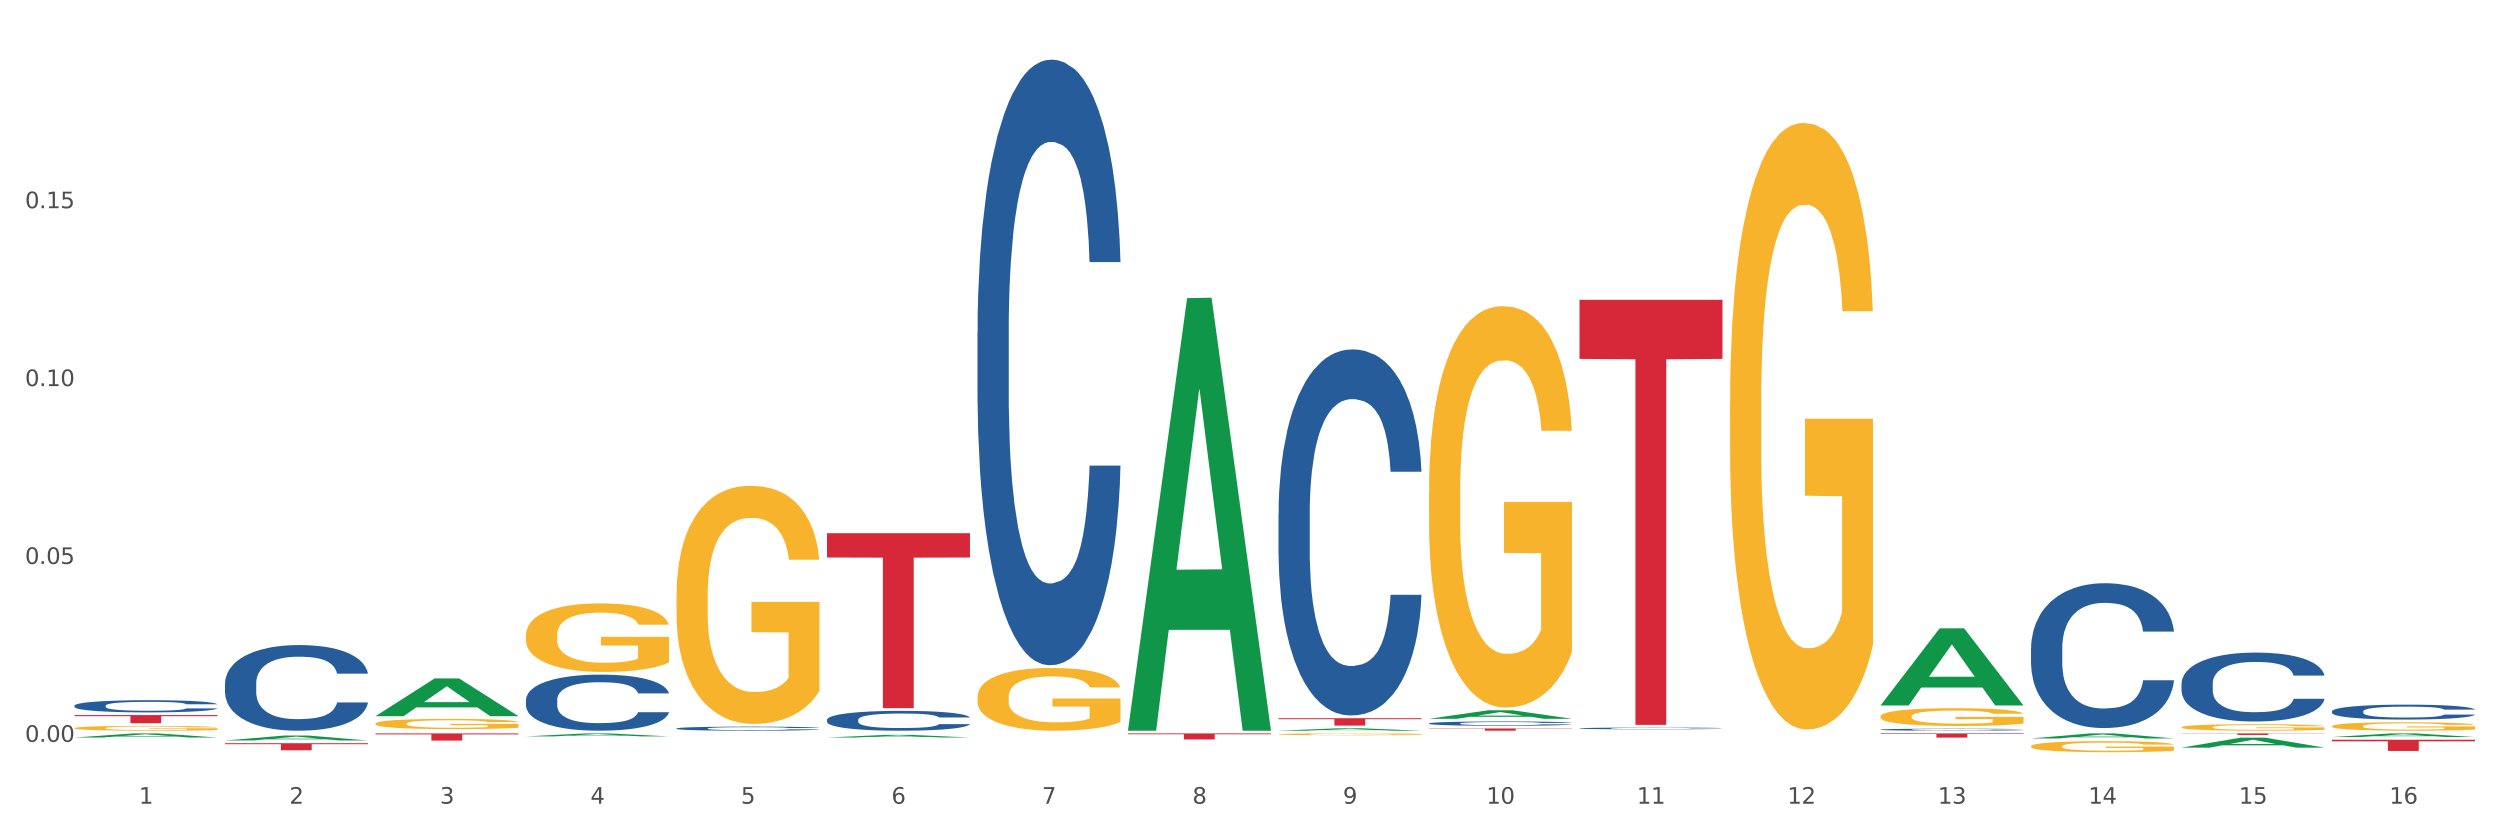 <?xml version="1.0" encoding="utf-8" standalone="no"?>
<!DOCTYPE svg PUBLIC "-//W3C//DTD SVG 1.1//EN"
  "http://www.w3.org/Graphics/SVG/1.1/DTD/svg11.dtd">
<svg xmlns:xlink="http://www.w3.org/1999/xlink" width="1080pt" height="360pt" viewBox="0 0 1080 360" xmlns="http://www.w3.org/2000/svg" version="1.1">
 <rect x="0" y="0" width="1080" height="360" fill="#333333" stroke="none"/>
 <defs>
  <style type="text/css">*{stroke-linejoin: round; stroke-linecap: butt}</style>
 </defs>
 <g id="figure_1">
  <g id="patch_1">
   <path d="M 0 360 
L 1080 360 
L 1080 0 
L 0 0 
z
" style="fill: #ffffff; stroke: #ffffff; stroke-linejoin: miter"/>
  </g>
  <g id="axes_1">
   <g id="matplotlib.axis_1">
    <g id="xtick_1">
     <g id="text_1">
      <!-- 1 -->
      <g style="fill: #4d4d4d" transform="translate(60.004 347.204) scale(0.096 -0.096)">
       <defs>
        <path id="DejaVuSans-31" d="M 794 531 
L 1825 531 
L 1825 4091 
L 703 3866 
L 703 4441 
L 1819 4666 
L 2450 4666 
L 2450 531 
L 3481 531 
L 3481 0 
L 794 0 
L 794 531 
z
" transform="scale(0.016)"/>
       </defs>
       <use xlink:href="#DejaVuSans-31"/>
      </g>
     </g>
    </g>
    <g id="xtick_2">
     <g id="text_2">
      <!-- 2 -->
      <g style="fill: #4d4d4d" transform="translate(125.021 347.204) scale(0.096 -0.096)">
       <defs>
        <path id="DejaVuSans-32" d="M 1228 531 
L 3431 531 
L 3431 0 
L 469 0 
L 469 531 
Q 828 903 1448 1529 
Q 2069 2156 2228 2338 
Q 2531 2678 2651 2914 
Q 2772 3150 2772 3378 
Q 2772 3750 2511 3984 
Q 2250 4219 1831 4219 
Q 1534 4219 1204 4116 
Q 875 4013 500 3803 
L 500 4441 
Q 881 4594 1212 4672 
Q 1544 4750 1819 4750 
Q 2544 4750 2975 4387 
Q 3406 4025 3406 3419 
Q 3406 3131 3298 2873 
Q 3191 2616 2906 2266 
Q 2828 2175 2409 1742 
Q 1991 1309 1228 531 
z
" transform="scale(0.016)"/>
       </defs>
       <use xlink:href="#DejaVuSans-32"/>
      </g>
     </g>
    </g>
    <g id="xtick_3">
     <g id="text_3">
      <!-- 3 -->
      <g style="fill: #4d4d4d" transform="translate(190.039 347.204) scale(0.096 -0.096)">
       <defs>
        <path id="DejaVuSans-33" d="M 2597 2516 
Q 3050 2419 3304 2112 
Q 3559 1806 3559 1356 
Q 3559 666 3084 287 
Q 2609 -91 1734 -91 
Q 1441 -91 1130 -33 
Q 819 25 488 141 
L 488 750 
Q 750 597 1062 519 
Q 1375 441 1716 441 
Q 2309 441 2620 675 
Q 2931 909 2931 1356 
Q 2931 1769 2642 2001 
Q 2353 2234 1838 2234 
L 1294 2234 
L 1294 2753 
L 1863 2753 
Q 2328 2753 2575 2939 
Q 2822 3125 2822 3475 
Q 2822 3834 2567 4026 
Q 2313 4219 1838 4219 
Q 1578 4219 1281 4162 
Q 984 4106 628 3988 
L 628 4550 
Q 988 4650 1302 4700 
Q 1616 4750 1894 4750 
Q 2613 4750 3031 4423 
Q 3450 4097 3450 3541 
Q 3450 3153 3228 2886 
Q 3006 2619 2597 2516 
z
" transform="scale(0.016)"/>
       </defs>
       <use xlink:href="#DejaVuSans-33"/>
      </g>
     </g>
    </g>
    <g id="xtick_4">
     <g id="text_4">
      <!-- 4 -->
      <g style="fill: #4d4d4d" transform="translate(255.056 347.204) scale(0.096 -0.096)">
       <defs>
        <path id="DejaVuSans-34" d="M 2419 4116 
L 825 1625 
L 2419 1625 
L 2419 4116 
z
M 2253 4666 
L 3047 4666 
L 3047 1625 
L 3713 1625 
L 3713 1100 
L 3047 1100 
L 3047 0 
L 2419 0 
L 2419 1100 
L 313 1100 
L 313 1709 
L 2253 4666 
z
" transform="scale(0.016)"/>
       </defs>
       <use xlink:href="#DejaVuSans-34"/>
      </g>
     </g>
    </g>
    <g id="xtick_5">
     <g id="text_5">
      <!-- 5 -->
      <g style="fill: #4d4d4d" transform="translate(320.073 347.204) scale(0.096 -0.096)">
       <defs>
        <path id="DejaVuSans-35" d="M 691 4666 
L 3169 4666 
L 3169 4134 
L 1269 4134 
L 1269 2991 
Q 1406 3038 1543 3061 
Q 1681 3084 1819 3084 
Q 2600 3084 3056 2656 
Q 3513 2228 3513 1497 
Q 3513 744 3044 326 
Q 2575 -91 1722 -91 
Q 1428 -91 1123 -41 
Q 819 9 494 109 
L 494 744 
Q 775 591 1075 516 
Q 1375 441 1709 441 
Q 2250 441 2565 725 
Q 2881 1009 2881 1497 
Q 2881 1984 2565 2268 
Q 2250 2553 1709 2553 
Q 1456 2553 1204 2497 
Q 953 2441 691 2322 
L 691 4666 
z
" transform="scale(0.016)"/>
       </defs>
       <use xlink:href="#DejaVuSans-35"/>
      </g>
     </g>
    </g>
    <g id="xtick_6">
     <g id="text_6">
      <!-- 6 -->
      <g style="fill: #4d4d4d" transform="translate(385.09 347.204) scale(0.096 -0.096)">
       <defs>
        <path id="DejaVuSans-36" d="M 2113 2584 
Q 1688 2584 1439 2293 
Q 1191 2003 1191 1497 
Q 1191 994 1439 701 
Q 1688 409 2113 409 
Q 2538 409 2786 701 
Q 3034 994 3034 1497 
Q 3034 2003 2786 2293 
Q 2538 2584 2113 2584 
z
M 3366 4563 
L 3366 3988 
Q 3128 4100 2886 4159 
Q 2644 4219 2406 4219 
Q 1781 4219 1451 3797 
Q 1122 3375 1075 2522 
Q 1259 2794 1537 2939 
Q 1816 3084 2150 3084 
Q 2853 3084 3261 2657 
Q 3669 2231 3669 1497 
Q 3669 778 3244 343 
Q 2819 -91 2113 -91 
Q 1303 -91 875 529 
Q 447 1150 447 2328 
Q 447 3434 972 4092 
Q 1497 4750 2381 4750 
Q 2619 4750 2861 4703 
Q 3103 4656 3366 4563 
z
" transform="scale(0.016)"/>
       </defs>
       <use xlink:href="#DejaVuSans-36"/>
      </g>
     </g>
    </g>
    <g id="xtick_7">
     <g id="text_7">
      <!-- 7 -->
      <g style="fill: #4d4d4d" transform="translate(450.108 347.204) scale(0.096 -0.096)">
       <defs>
        <path id="DejaVuSans-37" d="M 525 4666 
L 3525 4666 
L 3525 4397 
L 1831 0 
L 1172 0 
L 2766 4134 
L 525 4134 
L 525 4666 
z
" transform="scale(0.016)"/>
       </defs>
       <use xlink:href="#DejaVuSans-37"/>
      </g>
     </g>
    </g>
    <g id="xtick_8">
     <g id="text_8">
      <!-- 8 -->
      <g style="fill: #4d4d4d" transform="translate(515.125 347.204) scale(0.096 -0.096)">
       <defs>
        <path id="DejaVuSans-38" d="M 2034 2216 
Q 1584 2216 1326 1975 
Q 1069 1734 1069 1313 
Q 1069 891 1326 650 
Q 1584 409 2034 409 
Q 2484 409 2743 651 
Q 3003 894 3003 1313 
Q 3003 1734 2745 1975 
Q 2488 2216 2034 2216 
z
M 1403 2484 
Q 997 2584 770 2862 
Q 544 3141 544 3541 
Q 544 4100 942 4425 
Q 1341 4750 2034 4750 
Q 2731 4750 3128 4425 
Q 3525 4100 3525 3541 
Q 3525 3141 3298 2862 
Q 3072 2584 2669 2484 
Q 3125 2378 3379 2068 
Q 3634 1759 3634 1313 
Q 3634 634 3220 271 
Q 2806 -91 2034 -91 
Q 1263 -91 848 271 
Q 434 634 434 1313 
Q 434 1759 690 2068 
Q 947 2378 1403 2484 
z
M 1172 3481 
Q 1172 3119 1398 2916 
Q 1625 2713 2034 2713 
Q 2441 2713 2670 2916 
Q 2900 3119 2900 3481 
Q 2900 3844 2670 4047 
Q 2441 4250 2034 4250 
Q 1625 4250 1398 4047 
Q 1172 3844 1172 3481 
z
" transform="scale(0.016)"/>
       </defs>
       <use xlink:href="#DejaVuSans-38"/>
      </g>
     </g>
    </g>
    <g id="xtick_9">
     <g id="text_9">
      <!-- 9 -->
      <g style="fill: #4d4d4d" transform="translate(580.142 347.204) scale(0.096 -0.096)">
       <defs>
        <path id="DejaVuSans-39" d="M 703 97 
L 703 672 
Q 941 559 1184 500 
Q 1428 441 1663 441 
Q 2288 441 2617 861 
Q 2947 1281 2994 2138 
Q 2813 1869 2534 1725 
Q 2256 1581 1919 1581 
Q 1219 1581 811 2004 
Q 403 2428 403 3163 
Q 403 3881 828 4315 
Q 1253 4750 1959 4750 
Q 2769 4750 3195 4129 
Q 3622 3509 3622 2328 
Q 3622 1225 3098 567 
Q 2575 -91 1691 -91 
Q 1453 -91 1209 -44 
Q 966 3 703 97 
z
M 1959 2075 
Q 2384 2075 2632 2365 
Q 2881 2656 2881 3163 
Q 2881 3666 2632 3958 
Q 2384 4250 1959 4250 
Q 1534 4250 1286 3958 
Q 1038 3666 1038 3163 
Q 1038 2656 1286 2365 
Q 1534 2075 1959 2075 
z
" transform="scale(0.016)"/>
       </defs>
       <use xlink:href="#DejaVuSans-39"/>
      </g>
     </g>
    </g>
    <g id="xtick_10">
     <g id="text_10">
      <!-- 10 -->
      <g style="fill: #4d4d4d" transform="translate(642.105 347.204) scale(0.096 -0.096)">
       <defs>
        <path id="DejaVuSans-30" d="M 2034 4250 
Q 1547 4250 1301 3770 
Q 1056 3291 1056 2328 
Q 1056 1369 1301 889 
Q 1547 409 2034 409 
Q 2525 409 2770 889 
Q 3016 1369 3016 2328 
Q 3016 3291 2770 3770 
Q 2525 4250 2034 4250 
z
M 2034 4750 
Q 2819 4750 3233 4129 
Q 3647 3509 3647 2328 
Q 3647 1150 3233 529 
Q 2819 -91 2034 -91 
Q 1250 -91 836 529 
Q 422 1150 422 2328 
Q 422 3509 836 4129 
Q 1250 4750 2034 4750 
z
" transform="scale(0.016)"/>
       </defs>
       <use xlink:href="#DejaVuSans-31"/>
       <use xlink:href="#DejaVuSans-30" transform="translate(63.623 0)"/>
      </g>
     </g>
    </g>
    <g id="xtick_11">
     <g id="text_11">
      <!-- 11 -->
      <g style="fill: #4d4d4d" transform="translate(707.123 347.204) scale(0.096 -0.096)">
       <use xlink:href="#DejaVuSans-31"/>
       <use xlink:href="#DejaVuSans-31" transform="translate(63.623 0)"/>
      </g>
     </g>
    </g>
    <g id="xtick_12">
     <g id="text_12">
      <!-- 12 -->
      <g style="fill: #4d4d4d" transform="translate(772.14 347.204) scale(0.096 -0.096)">
       <use xlink:href="#DejaVuSans-31"/>
       <use xlink:href="#DejaVuSans-32" transform="translate(63.623 0)"/>
      </g>
     </g>
    </g>
    <g id="xtick_13">
     <g id="text_13">
      <!-- 13 -->
      <g style="fill: #4d4d4d" transform="translate(837.157 347.204) scale(0.096 -0.096)">
       <use xlink:href="#DejaVuSans-31"/>
       <use xlink:href="#DejaVuSans-33" transform="translate(63.623 0)"/>
      </g>
     </g>
    </g>
    <g id="xtick_14">
     <g id="text_14">
      <!-- 14 -->
      <g style="fill: #4d4d4d" transform="translate(902.174 347.204) scale(0.096 -0.096)">
       <use xlink:href="#DejaVuSans-31"/>
       <use xlink:href="#DejaVuSans-34" transform="translate(63.623 0)"/>
      </g>
     </g>
    </g>
    <g id="xtick_15">
     <g id="text_15">
      <!-- 15 -->
      <g style="fill: #4d4d4d" transform="translate(967.192 347.204) scale(0.096 -0.096)">
       <use xlink:href="#DejaVuSans-31"/>
       <use xlink:href="#DejaVuSans-35" transform="translate(63.623 0)"/>
      </g>
     </g>
    </g>
    <g id="xtick_16">
     <g id="text_16">
      <!-- 16 -->
      <g style="fill: #4d4d4d" transform="translate(1032.209 347.204) scale(0.096 -0.096)">
       <use xlink:href="#DejaVuSans-31"/>
       <use xlink:href="#DejaVuSans-36" transform="translate(63.623 0)"/>
      </g>
     </g>
    </g>
    <g id="xtick_17"/>
    <g id="xtick_18"/>
    <g id="xtick_19"/>
    <g id="xtick_20"/>
    <g id="xtick_21"/>
    <g id="xtick_22"/>
    <g id="xtick_23"/>
    <g id="xtick_24"/>
    <g id="xtick_25"/>
    <g id="xtick_26"/>
    <g id="xtick_27"/>
    <g id="xtick_28"/>
    <g id="xtick_29"/>
    <g id="xtick_30"/>
    <g id="xtick_31"/>
   </g>
   <g id="matplotlib.axis_2">
    <g id="ytick_1">
     <g id="text_17">
      <!-- 0.00 -->
      <g style="fill: #4d4d4d" transform="translate(10.8 320.476) scale(0.096 -0.096)">
       <defs>
        <path id="DejaVuSans-2e" d="M 684 794 
L 1344 794 
L 1344 0 
L 684 0 
L 684 794 
z
" transform="scale(0.016)"/>
       </defs>
       <use xlink:href="#DejaVuSans-30"/>
       <use xlink:href="#DejaVuSans-2e" transform="translate(63.623 0)"/>
       <use xlink:href="#DejaVuSans-30" transform="translate(95.41 0)"/>
       <use xlink:href="#DejaVuSans-30" transform="translate(159.033 0)"/>
      </g>
     </g>
    </g>
    <g id="ytick_2">
     <g id="text_18">
      <!-- 0.05 -->
      <g style="fill: #4d4d4d" transform="translate(10.8 243.636) scale(0.096 -0.096)">
       <use xlink:href="#DejaVuSans-30"/>
       <use xlink:href="#DejaVuSans-2e" transform="translate(63.623 0)"/>
       <use xlink:href="#DejaVuSans-30" transform="translate(95.41 0)"/>
       <use xlink:href="#DejaVuSans-35" transform="translate(159.033 0)"/>
      </g>
     </g>
    </g>
    <g id="ytick_3">
     <g id="text_19">
      <!-- 0.10 -->
      <g style="fill: #4d4d4d" transform="translate(10.8 166.796) scale(0.096 -0.096)">
       <use xlink:href="#DejaVuSans-30"/>
       <use xlink:href="#DejaVuSans-2e" transform="translate(63.623 0)"/>
       <use xlink:href="#DejaVuSans-31" transform="translate(95.41 0)"/>
       <use xlink:href="#DejaVuSans-30" transform="translate(159.033 0)"/>
      </g>
     </g>
    </g>
    <g id="ytick_4">
     <g id="text_20">
      <!-- 0.15 -->
      <g style="fill: #4d4d4d" transform="translate(10.8 89.956) scale(0.096 -0.096)">
       <use xlink:href="#DejaVuSans-30"/>
       <use xlink:href="#DejaVuSans-2e" transform="translate(63.623 0)"/>
       <use xlink:href="#DejaVuSans-31" transform="translate(95.41 0)"/>
       <use xlink:href="#DejaVuSans-35" transform="translate(159.033 0)"/>
      </g>
     </g>
    </g>
    <g id="ytick_5"/>
    <g id="ytick_6"/>
    <g id="ytick_7"/>
    <g id="ytick_8"/>
   </g>
   <g id="PolyCollection_1">
    <path d="M 1007.434 318.406 
L 1007.497 318.405 
L 1032.968 316.83 
L 1043.538 316.829 
L 1069.2 318.409 
L 1056.974 318.409 
L 1051.434 318.041 
L 1025.136 318.041 
L 1024.945 318.047 
L 1019.596 318.409 
L 1007.434 318.409 
L 1007.434 318.406 
L 1028.447 317.822 
L 1048.123 317.82 
L 1038.38 317.165 
L 1038.253 317.163 
L 1038.126 317.167 
L 1028.383 317.82 
L 1028.447 317.822 
L 1007.434 318.406 
z
" clip-path="url(#p1296d7e20f)" style="fill: #109648"/>
    <path d="M 97.192 321.058 
L 158.959 321.058 
L 158.959 321.482 
L 134.662 321.485 
L 134.662 324.108 
L 121.343 324.108 
L 121.343 321.485 
L 97.192 321.482 
L 97.192 321.061 
L 97.192 321.058 
z
" clip-path="url(#p1296d7e20f)" style="fill: #d62839"/>
    <path d="M 162.209 316.829 
L 223.976 316.829 
L 223.976 317.26 
L 199.679 317.263 
L 199.679 319.934 
L 186.36 319.934 
L 186.36 317.263 
L 162.209 317.26 
L 162.209 316.831 
L 162.209 316.829 
z
" clip-path="url(#p1296d7e20f)" style="fill: #d62839"/>
    <path d="M 357.261 230.333 
L 419.028 230.333 
L 419.028 240.838 
L 394.731 240.909 
L 394.731 305.926 
L 381.412 305.926 
L 381.412 240.909 
L 357.261 240.838 
L 357.261 230.404 
L 357.261 230.333 
z
" clip-path="url(#p1296d7e20f)" style="fill: #d62839"/>
    <path d="M 32.175 308.913 
L 93.941 308.913 
L 93.941 309.4 
L 69.645 309.403 
L 69.645 312.418 
L 56.325 312.418 
L 56.325 309.403 
L 32.175 309.4 
L 32.175 308.916 
L 32.175 308.913 
z
" clip-path="url(#p1296d7e20f)" style="fill: #d62839"/>
    <path d="M 487.296 316.829 
L 549.062 316.829 
L 549.062 317.193 
L 524.765 317.195 
L 524.765 319.449 
L 511.446 319.449 
L 511.446 317.195 
L 487.296 317.193 
L 487.296 316.831 
L 487.296 316.829 
z
" clip-path="url(#p1296d7e20f)" style="fill: #d62839"/>
    <path d="M 292.244 257.394 
L 292.317 257.3 
L 292.317 253.917 
L 292.463 251.005 
L 293.192 243.958 
L 294.286 238.132 
L 295.088 235.031 
L 295.89 232.495 
L 296.838 229.958 
L 298.005 227.327 
L 300.12 223.474 
L 301.432 221.501 
L 303.037 219.434 
L 305.954 216.427 
L 308.068 214.736 
L 310.256 213.327 
L 313.829 211.635 
L 316.163 210.884 
L 318.642 210.32 
L 321.632 209.944 
L 323.893 209.85 
L 328.852 210.132 
L 333.081 210.978 
L 335.123 211.635 
L 337.748 212.763 
L 339.134 213.515 
L 341.395 215.018 
L 343.728 216.991 
L 345.332 218.682 
L 347.739 221.877 
L 349.562 225.072 
L 351.239 229.018 
L 352.114 231.743 
L 352.771 234.28 
L 353.354 237.193 
L 353.937 241.797 
L 340.811 241.797 
L 340.301 238.508 
L 339.499 235.407 
L 338.332 232.401 
L 337.311 230.521 
L 335.561 228.172 
L 333.956 226.669 
L 332.279 225.542 
L 330.237 224.602 
L 328.633 224.132 
L 326.372 223.756 
L 321.924 223.85 
L 318.934 224.602 
L 316.892 225.542 
L 315.58 226.387 
L 314.413 227.327 
L 313.1 228.642 
L 311.569 230.615 
L 310.475 232.401 
L 309.381 234.656 
L 308.506 236.911 
L 307.704 239.542 
L 307.047 242.36 
L 306.537 245.273 
L 306.099 248.844 
L 305.735 254.763 
L 305.735 267.636 
L 305.881 270.548 
L 306.245 274.401 
L 306.683 277.313 
L 307.412 280.79 
L 308.068 283.139 
L 309.308 286.522 
L 310.694 289.34 
L 311.788 291.126 
L 312.881 292.629 
L 314.777 294.696 
L 316.892 296.387 
L 318.715 297.421 
L 321.195 298.361 
L 322.872 298.736 
L 324.33 298.924 
L 327.904 298.924 
L 330.456 298.642 
L 333.3 297.985 
L 335.488 297.139 
L 337.311 296.105 
L 339.353 294.414 
L 340.665 292.817 
L 340.665 273.179 
L 324.622 273.085 
L 324.622 260.025 
L 354.01 260.025 
L 354.01 298.361 
L 352.771 300.334 
L 351.385 302.119 
L 349.927 303.716 
L 347.739 305.689 
L 345.114 307.569 
L 342.78 308.884 
L 340.301 310.012 
L 337.384 311.045 
L 333.592 311.985 
L 331.258 312.361 
L 328.341 312.642 
L 324.914 312.736 
L 321.924 312.548 
L 319.007 312.079 
L 315.944 311.233 
L 312.954 310.012 
L 310.694 308.79 
L 308.433 307.287 
L 306.027 305.314 
L 304.131 303.434 
L 302.672 301.743 
L 301.068 299.582 
L 299.318 296.763 
L 298.005 294.226 
L 296.838 291.595 
L 295.598 288.213 
L 294.723 285.3 
L 293.848 281.636 
L 293.338 278.911 
L 292.754 274.683 
L 292.317 268.763 
L 292.244 257.394 
z
" clip-path="url(#p1296d7e20f)" style="fill: #f7b32b"/>
    <path d="M 1007.434 313.698 
L 1007.507 313.695 
L 1007.507 313.575 
L 1007.652 313.472 
L 1008.382 313.221 
L 1009.475 313.014 
L 1010.278 312.904 
L 1011.08 312.814 
L 1012.028 312.724 
L 1013.195 312.63 
L 1015.309 312.494 
L 1016.622 312.424 
L 1018.226 312.35 
L 1021.143 312.243 
L 1023.258 312.183 
L 1025.446 312.133 
L 1029.019 312.073 
L 1031.353 312.046 
L 1033.832 312.026 
L 1036.822 312.013 
L 1039.083 312.01 
L 1044.041 312.02 
L 1048.271 312.05 
L 1050.313 312.073 
L 1052.938 312.113 
L 1054.324 312.14 
L 1056.584 312.193 
L 1058.918 312.263 
L 1060.522 312.323 
L 1062.929 312.437 
L 1064.752 312.55 
L 1066.429 312.691 
L 1067.304 312.787 
L 1067.96 312.877 
L 1068.544 312.981 
L 1069.127 313.144 
L 1056.001 313.144 
L 1055.49 313.028 
L 1054.688 312.917 
L 1053.521 312.811 
L 1052.5 312.744 
L 1050.75 312.661 
L 1049.146 312.607 
L 1047.469 312.567 
L 1045.427 312.534 
L 1043.823 312.517 
L 1041.562 312.504 
L 1037.114 312.507 
L 1034.124 312.534 
L 1032.082 312.567 
L 1030.769 312.597 
L 1029.602 312.63 
L 1028.29 312.677 
L 1026.758 312.747 
L 1025.665 312.811 
L 1024.571 312.891 
L 1023.696 312.971 
L 1022.893 313.064 
L 1022.237 313.164 
L 1021.727 313.268 
L 1021.289 313.395 
L 1020.925 313.605 
L 1020.925 314.062 
L 1021.07 314.166 
L 1021.435 314.303 
L 1021.873 314.406 
L 1022.602 314.529 
L 1023.258 314.613 
L 1024.498 314.733 
L 1025.883 314.833 
L 1026.977 314.897 
L 1028.071 314.95 
L 1029.967 315.023 
L 1032.082 315.084 
L 1033.905 315.12 
L 1036.384 315.154 
L 1038.062 315.167 
L 1039.52 315.174 
L 1043.093 315.174 
L 1045.646 315.164 
L 1048.49 315.14 
L 1050.677 315.11 
L 1052.5 315.074 
L 1054.542 315.013 
L 1055.855 314.957 
L 1055.855 314.259 
L 1039.812 314.256 
L 1039.812 313.792 
L 1069.2 313.792 
L 1069.2 315.154 
L 1067.96 315.224 
L 1066.575 315.287 
L 1065.116 315.344 
L 1062.929 315.414 
L 1060.303 315.481 
L 1057.97 315.527 
L 1055.49 315.567 
L 1052.573 315.604 
L 1048.781 315.638 
L 1046.448 315.651 
L 1043.531 315.661 
L 1040.103 315.664 
L 1037.114 315.658 
L 1034.197 315.641 
L 1031.134 315.611 
L 1028.144 315.567 
L 1025.883 315.524 
L 1023.623 315.471 
L 1021.216 315.401 
L 1019.32 315.334 
L 1017.862 315.274 
L 1016.257 315.197 
L 1014.507 315.097 
L 1013.195 315.007 
L 1012.028 314.913 
L 1010.788 314.793 
L 1009.913 314.69 
L 1009.038 314.56 
L 1008.527 314.463 
L 1007.944 314.313 
L 1007.507 314.102 
L 1007.434 313.698 
z
" clip-path="url(#p1296d7e20f)" style="fill: #f7b32b"/>
    <path d="M 942.416 314.154 
L 942.489 314.151 
L 942.489 314.059 
L 942.635 313.98 
L 943.364 313.787 
L 944.458 313.628 
L 945.26 313.544 
L 946.063 313.474 
L 947.011 313.405 
L 948.177 313.333 
L 950.292 313.228 
L 951.605 313.174 
L 953.209 313.118 
L 956.126 313.036 
L 958.241 312.99 
L 960.429 312.951 
L 964.002 312.905 
L 966.335 312.885 
L 968.815 312.869 
L 971.805 312.859 
L 974.065 312.856 
L 979.024 312.864 
L 983.254 312.887 
L 985.296 312.905 
L 987.921 312.936 
L 989.306 312.956 
L 991.567 312.997 
L 993.901 313.051 
L 995.505 313.097 
L 997.911 313.185 
L 999.734 313.272 
L 1001.412 313.379 
L 1002.287 313.454 
L 1002.943 313.523 
L 1003.526 313.603 
L 1004.11 313.728 
L 990.984 313.728 
L 990.473 313.638 
L 989.671 313.554 
L 988.504 313.472 
L 987.483 313.421 
L 985.733 313.356 
L 984.129 313.315 
L 982.451 313.285 
L 980.41 313.259 
L 978.805 313.246 
L 976.545 313.236 
L 972.096 313.238 
L 969.106 313.259 
L 967.065 313.285 
L 965.752 313.308 
L 964.585 313.333 
L 963.273 313.369 
L 961.741 313.423 
L 960.647 313.472 
L 959.553 313.533 
L 958.678 313.595 
L 957.876 313.667 
L 957.22 313.744 
L 956.709 313.823 
L 956.272 313.921 
L 955.907 314.082 
L 955.907 314.433 
L 956.053 314.513 
L 956.418 314.618 
L 956.855 314.698 
L 957.585 314.792 
L 958.241 314.856 
L 959.481 314.949 
L 960.866 315.026 
L 961.96 315.074 
L 963.054 315.115 
L 964.95 315.172 
L 967.065 315.218 
L 968.888 315.246 
L 971.367 315.272 
L 973.044 315.282 
L 974.503 315.287 
L 978.076 315.287 
L 980.628 315.28 
L 983.472 315.262 
L 985.66 315.239 
L 987.483 315.21 
L 989.525 315.164 
L 990.838 315.121 
L 990.838 314.585 
L 974.795 314.582 
L 974.795 314.226 
L 1004.183 314.226 
L 1004.183 315.272 
L 1002.943 315.326 
L 1001.558 315.374 
L 1000.099 315.418 
L 997.911 315.472 
L 995.286 315.523 
L 992.953 315.559 
L 990.473 315.59 
L 987.556 315.618 
L 983.764 315.644 
L 981.431 315.654 
L 978.514 315.662 
L 975.086 315.664 
L 972.096 315.659 
L 969.179 315.646 
L 966.117 315.623 
L 963.127 315.59 
L 960.866 315.557 
L 958.605 315.516 
L 956.199 315.462 
L 954.303 315.41 
L 952.844 315.364 
L 951.24 315.305 
L 949.49 315.228 
L 948.177 315.159 
L 947.011 315.087 
L 945.771 314.995 
L 944.896 314.915 
L 944.021 314.815 
L 943.51 314.741 
L 942.927 314.626 
L 942.489 314.464 
L 942.416 314.154 
z
" clip-path="url(#p1296d7e20f)" style="fill: #f7b32b"/>
    <path d="M 617.33 310.504 
L 617.394 310.5 
L 642.865 306.848 
L 653.435 306.844 
L 679.097 310.511 
L 666.871 310.511 
L 661.331 309.657 
L 635.032 309.657 
L 634.841 309.671 
L 629.492 310.511 
L 617.33 310.511 
L 617.33 310.504 
L 638.343 309.147 
L 658.02 309.144 
L 648.277 307.626 
L 648.15 307.619 
L 648.022 307.629 
L 638.28 309.144 
L 638.343 309.147 
L 617.33 310.504 
z
" clip-path="url(#p1296d7e20f)" style="fill: #109648"/>
    <path d="M 552.313 317.197 
L 552.386 317.196 
L 552.386 317.17 
L 552.532 317.147 
L 553.261 317.093 
L 554.355 317.048 
L 555.157 317.024 
L 555.959 317.004 
L 556.907 316.984 
L 558.074 316.964 
L 560.189 316.934 
L 561.501 316.919 
L 563.106 316.903 
L 566.023 316.879 
L 568.137 316.866 
L 570.325 316.855 
L 573.898 316.842 
L 576.232 316.837 
L 578.711 316.832 
L 581.701 316.829 
L 583.962 316.829 
L 588.921 316.831 
L 593.15 316.837 
L 595.192 316.842 
L 597.817 316.851 
L 599.203 316.857 
L 601.464 316.869 
L 603.797 316.884 
L 605.401 316.897 
L 607.808 316.922 
L 609.631 316.946 
L 611.308 316.977 
L 612.183 316.998 
L 612.84 317.018 
L 613.423 317.04 
L 614.006 317.076 
L 600.88 317.076 
L 600.37 317.051 
L 599.567 317.027 
L 598.401 317.003 
L 597.38 316.989 
L 595.63 316.971 
L 594.025 316.959 
L 592.348 316.95 
L 590.306 316.943 
L 588.702 316.939 
L 586.441 316.936 
L 581.993 316.937 
L 579.003 316.943 
L 576.961 316.95 
L 575.649 316.957 
L 574.482 316.964 
L 573.169 316.974 
L 571.638 316.989 
L 570.544 317.003 
L 569.45 317.021 
L 568.575 317.038 
L 567.773 317.059 
L 567.116 317.08 
L 566.606 317.103 
L 566.168 317.131 
L 565.804 317.177 
L 565.804 317.276 
L 565.95 317.299 
L 566.314 317.329 
L 566.752 317.351 
L 567.481 317.378 
L 568.137 317.397 
L 569.377 317.423 
L 570.763 317.445 
L 571.856 317.458 
L 572.95 317.47 
L 574.846 317.486 
L 576.961 317.499 
L 578.784 317.507 
L 581.264 317.515 
L 582.941 317.517 
L 584.399 317.519 
L 587.973 317.519 
L 590.525 317.517 
L 593.369 317.512 
L 595.557 317.505 
L 597.38 317.497 
L 599.422 317.484 
L 600.734 317.472 
L 600.734 317.319 
L 584.691 317.319 
L 584.691 317.217 
L 614.079 317.217 
L 614.079 317.515 
L 612.84 317.53 
L 611.454 317.544 
L 609.996 317.556 
L 607.808 317.571 
L 605.183 317.586 
L 602.849 317.596 
L 600.37 317.605 
L 597.453 317.613 
L 593.661 317.62 
L 591.327 317.623 
L 588.41 317.625 
L 584.983 317.626 
L 581.993 317.624 
L 579.076 317.621 
L 576.013 317.614 
L 573.023 317.605 
L 570.763 317.595 
L 568.502 317.584 
L 566.096 317.568 
L 564.199 317.554 
L 562.741 317.541 
L 561.137 317.524 
L 559.387 317.502 
L 558.074 317.482 
L 556.907 317.462 
L 555.667 317.436 
L 554.792 317.413 
L 553.917 317.385 
L 553.407 317.364 
L 552.823 317.331 
L 552.386 317.285 
L 552.313 317.197 
z
" clip-path="url(#p1296d7e20f)" style="fill: #f7b32b"/>
    <path d="M 422.278 301.085 
L 422.351 301.06 
L 422.351 300.169 
L 422.497 299.401 
L 423.226 297.545 
L 424.32 296.01 
L 425.122 295.193 
L 425.925 294.525 
L 426.873 293.857 
L 428.039 293.164 
L 430.154 292.149 
L 431.467 291.629 
L 433.071 291.084 
L 435.988 290.292 
L 438.103 289.847 
L 440.291 289.475 
L 443.864 289.03 
L 446.197 288.832 
L 448.677 288.683 
L 451.667 288.584 
L 453.927 288.56 
L 458.886 288.634 
L 463.116 288.857 
L 465.158 289.03 
L 467.783 289.327 
L 469.168 289.525 
L 471.429 289.921 
L 473.763 290.441 
L 475.367 290.886 
L 477.773 291.728 
L 479.596 292.57 
L 481.274 293.609 
L 482.149 294.327 
L 482.805 294.995 
L 483.389 295.763 
L 483.972 296.976 
L 470.846 296.976 
L 470.335 296.109 
L 469.533 295.292 
L 468.366 294.5 
L 467.345 294.005 
L 465.595 293.386 
L 463.991 292.99 
L 462.314 292.693 
L 460.272 292.446 
L 458.667 292.322 
L 456.407 292.223 
L 451.958 292.248 
L 448.969 292.446 
L 446.927 292.693 
L 445.614 292.916 
L 444.447 293.164 
L 443.135 293.51 
L 441.603 294.03 
L 440.509 294.5 
L 439.416 295.094 
L 438.54 295.688 
L 437.738 296.382 
L 437.082 297.124 
L 436.571 297.891 
L 436.134 298.832 
L 435.769 300.392 
L 435.769 303.783 
L 435.915 304.55 
L 436.28 305.565 
L 436.717 306.332 
L 437.447 307.248 
L 438.103 307.867 
L 439.343 308.758 
L 440.728 309.501 
L 441.822 309.971 
L 442.916 310.367 
L 444.812 310.912 
L 446.927 311.357 
L 448.75 311.629 
L 451.229 311.877 
L 452.906 311.976 
L 454.365 312.026 
L 457.938 312.026 
L 460.49 311.951 
L 463.334 311.778 
L 465.522 311.555 
L 467.345 311.283 
L 469.387 310.837 
L 470.7 310.417 
L 470.7 305.243 
L 454.657 305.218 
L 454.657 301.778 
L 484.045 301.778 
L 484.045 311.877 
L 482.805 312.397 
L 481.42 312.867 
L 479.961 313.288 
L 477.773 313.808 
L 475.148 314.303 
L 472.815 314.649 
L 470.335 314.946 
L 467.418 315.219 
L 463.626 315.466 
L 461.293 315.565 
L 458.376 315.639 
L 454.948 315.664 
L 451.958 315.615 
L 449.041 315.491 
L 445.979 315.268 
L 442.989 314.946 
L 440.728 314.625 
L 438.468 314.229 
L 436.061 313.709 
L 434.165 313.214 
L 432.707 312.768 
L 431.102 312.199 
L 429.352 311.456 
L 428.039 310.788 
L 426.873 310.095 
L 425.633 309.204 
L 424.758 308.436 
L 423.883 307.471 
L 423.372 306.753 
L 422.789 305.639 
L 422.351 304.08 
L 422.278 301.085 
z
" clip-path="url(#p1296d7e20f)" style="fill: #f7b32b"/>
    <path d="M 162.209 312.599 
L 162.282 312.595 
L 162.282 312.449 
L 162.428 312.324 
L 163.157 312.022 
L 164.251 311.772 
L 165.054 311.638 
L 165.856 311.53 
L 166.804 311.421 
L 167.97 311.308 
L 170.085 311.142 
L 171.398 311.058 
L 173.002 310.969 
L 175.919 310.84 
L 178.034 310.767 
L 180.222 310.707 
L 183.795 310.634 
L 186.128 310.602 
L 188.608 310.577 
L 191.598 310.561 
L 193.858 310.557 
L 198.817 310.569 
L 203.047 310.606 
L 205.089 310.634 
L 207.714 310.682 
L 209.099 310.715 
L 211.36 310.779 
L 213.694 310.864 
L 215.298 310.936 
L 217.704 311.074 
L 219.528 311.211 
L 221.205 311.38 
L 222.08 311.497 
L 222.736 311.606 
L 223.32 311.731 
L 223.903 311.929 
L 210.777 311.929 
L 210.266 311.788 
L 209.464 311.655 
L 208.297 311.525 
L 207.276 311.445 
L 205.526 311.344 
L 203.922 311.279 
L 202.245 311.231 
L 200.203 311.191 
L 198.598 311.17 
L 196.338 311.154 
L 191.889 311.158 
L 188.9 311.191 
L 186.858 311.231 
L 185.545 311.267 
L 184.378 311.308 
L 183.066 311.364 
L 181.534 311.449 
L 180.44 311.525 
L 179.347 311.622 
L 178.471 311.719 
L 177.669 311.832 
L 177.013 311.953 
L 176.503 312.078 
L 176.065 312.231 
L 175.7 312.486 
L 175.7 313.038 
L 175.846 313.163 
L 176.211 313.329 
L 176.648 313.454 
L 177.378 313.603 
L 178.034 313.704 
L 179.274 313.849 
L 180.659 313.97 
L 181.753 314.047 
L 182.847 314.111 
L 184.743 314.2 
L 186.858 314.273 
L 188.681 314.317 
L 191.16 314.357 
L 192.837 314.374 
L 194.296 314.382 
L 197.869 314.382 
L 200.422 314.37 
L 203.266 314.341 
L 205.453 314.305 
L 207.276 314.261 
L 209.318 314.188 
L 210.631 314.119 
L 210.631 313.276 
L 194.588 313.272 
L 194.588 312.712 
L 223.976 312.712 
L 223.976 314.357 
L 222.736 314.442 
L 221.351 314.519 
L 219.892 314.587 
L 217.704 314.672 
L 215.079 314.753 
L 212.746 314.809 
L 210.266 314.858 
L 207.349 314.902 
L 203.557 314.942 
L 201.224 314.959 
L 198.307 314.971 
L 194.879 314.975 
L 191.889 314.967 
L 188.972 314.946 
L 185.91 314.91 
L 182.92 314.858 
L 180.659 314.805 
L 178.399 314.741 
L 175.992 314.656 
L 174.096 314.575 
L 172.638 314.503 
L 171.033 314.41 
L 169.283 314.289 
L 167.97 314.18 
L 166.804 314.067 
L 165.564 313.922 
L 164.689 313.797 
L 163.814 313.639 
L 163.303 313.522 
L 162.72 313.341 
L 162.282 313.087 
L 162.209 312.599 
z
" clip-path="url(#p1296d7e20f)" style="fill: #f7b32b"/>
    <path d="M 227.227 274.345 
L 227.3 274.318 
L 227.3 273.344 
L 227.445 272.506 
L 228.175 270.478 
L 229.269 268.801 
L 230.071 267.908 
L 230.873 267.178 
L 231.821 266.448 
L 232.988 265.691 
L 235.102 264.582 
L 236.415 264.014 
L 238.019 263.419 
L 240.936 262.553 
L 243.051 262.066 
L 245.239 261.661 
L 248.812 261.174 
L 251.146 260.958 
L 253.625 260.795 
L 256.615 260.687 
L 258.876 260.66 
L 263.834 260.741 
L 268.064 260.985 
L 270.106 261.174 
L 272.731 261.498 
L 274.117 261.715 
L 276.377 262.148 
L 278.711 262.716 
L 280.315 263.202 
L 282.722 264.122 
L 284.545 265.041 
L 286.222 266.177 
L 287.097 266.962 
L 287.753 267.692 
L 288.337 268.53 
L 288.92 269.856 
L 275.794 269.856 
L 275.283 268.909 
L 274.481 268.016 
L 273.315 267.151 
L 272.294 266.61 
L 270.543 265.934 
L 268.939 265.501 
L 267.262 265.177 
L 265.22 264.906 
L 263.616 264.771 
L 261.355 264.663 
L 256.907 264.69 
L 253.917 264.906 
L 251.875 265.177 
L 250.562 265.42 
L 249.396 265.691 
L 248.083 266.069 
L 246.552 266.637 
L 245.458 267.151 
L 244.364 267.8 
L 243.489 268.449 
L 242.687 269.206 
L 242.03 270.018 
L 241.52 270.856 
L 241.082 271.884 
L 240.718 273.588 
L 240.718 277.293 
L 240.863 278.132 
L 241.228 279.24 
L 241.666 280.079 
L 242.395 281.08 
L 243.051 281.756 
L 244.291 282.729 
L 245.676 283.541 
L 246.77 284.055 
L 247.864 284.487 
L 249.76 285.082 
L 251.875 285.569 
L 253.698 285.867 
L 256.177 286.137 
L 257.855 286.245 
L 259.313 286.299 
L 262.886 286.299 
L 265.439 286.218 
L 268.283 286.029 
L 270.47 285.786 
L 272.294 285.488 
L 274.335 285.001 
L 275.648 284.541 
L 275.648 278.889 
L 259.605 278.862 
L 259.605 275.102 
L 288.993 275.102 
L 288.993 286.137 
L 287.753 286.705 
L 286.368 287.219 
L 284.909 287.679 
L 282.722 288.247 
L 280.096 288.788 
L 277.763 289.166 
L 275.283 289.491 
L 272.366 289.788 
L 268.574 290.059 
L 266.241 290.167 
L 263.324 290.248 
L 259.897 290.275 
L 256.907 290.221 
L 253.99 290.086 
L 250.927 289.842 
L 247.937 289.491 
L 245.676 289.139 
L 243.416 288.706 
L 241.009 288.138 
L 239.113 287.598 
L 237.655 287.111 
L 236.05 286.489 
L 234.3 285.677 
L 232.988 284.947 
L 231.821 284.19 
L 230.581 283.216 
L 229.706 282.378 
L 228.831 281.323 
L 228.321 280.539 
L 227.737 279.322 
L 227.3 277.618 
L 227.227 274.345 
z
" clip-path="url(#p1296d7e20f)" style="fill: #f7b32b"/>
    <path d="M 32.175 314.544 
L 32.248 314.542 
L 32.248 314.474 
L 32.394 314.415 
L 33.123 314.272 
L 34.217 314.154 
L 35.019 314.092 
L 35.821 314.04 
L 36.769 313.989 
L 37.936 313.936 
L 40.051 313.858 
L 41.363 313.818 
L 42.968 313.776 
L 45.885 313.715 
L 47.999 313.681 
L 50.187 313.652 
L 53.76 313.618 
L 56.094 313.603 
L 58.573 313.591 
L 61.563 313.584 
L 63.824 313.582 
L 68.783 313.588 
L 73.012 313.605 
L 75.054 313.618 
L 77.679 313.641 
L 79.065 313.656 
L 81.326 313.686 
L 83.659 313.726 
L 85.263 313.761 
L 87.67 313.825 
L 89.493 313.89 
L 91.17 313.97 
L 92.045 314.025 
L 92.702 314.076 
L 93.285 314.135 
L 93.868 314.228 
L 80.742 314.228 
L 80.232 314.162 
L 79.43 314.099 
L 78.263 314.038 
L 77.242 314 
L 75.492 313.953 
L 73.887 313.922 
L 72.21 313.899 
L 70.168 313.88 
L 68.564 313.871 
L 66.303 313.863 
L 61.855 313.865 
L 58.865 313.88 
L 56.823 313.899 
L 55.511 313.917 
L 54.344 313.936 
L 53.031 313.962 
L 51.5 314.002 
L 50.406 314.038 
L 49.312 314.084 
L 48.437 314.13 
L 47.635 314.183 
L 46.979 314.24 
L 46.468 314.299 
L 46.031 314.371 
L 45.666 314.491 
L 45.666 314.751 
L 45.812 314.81 
L 46.176 314.888 
L 46.614 314.947 
L 47.343 315.018 
L 47.999 315.065 
L 49.239 315.134 
L 50.625 315.191 
L 51.719 315.227 
L 52.812 315.257 
L 54.708 315.299 
L 56.823 315.333 
L 58.646 315.354 
L 61.126 315.373 
L 62.803 315.381 
L 64.261 315.385 
L 67.835 315.385 
L 70.387 315.379 
L 73.231 315.366 
L 75.419 315.349 
L 77.242 315.328 
L 79.284 315.293 
L 80.596 315.261 
L 80.596 314.864 
L 64.553 314.862 
L 64.553 314.597 
L 93.941 314.597 
L 93.941 315.373 
L 92.702 315.413 
L 91.316 315.449 
L 89.858 315.482 
L 87.67 315.522 
L 85.045 315.56 
L 82.711 315.586 
L 80.232 315.609 
L 77.315 315.63 
L 73.523 315.649 
L 71.189 315.657 
L 68.272 315.662 
L 64.845 315.664 
L 61.855 315.66 
L 58.938 315.651 
L 55.875 315.634 
L 52.885 315.609 
L 50.625 315.584 
L 48.364 315.554 
L 45.958 315.514 
L 44.062 315.476 
L 42.603 315.442 
L 40.999 315.398 
L 39.249 315.341 
L 37.936 315.29 
L 36.769 315.236 
L 35.529 315.168 
L 34.654 315.109 
L 33.779 315.035 
L 33.269 314.98 
L 32.685 314.894 
L 32.248 314.774 
L 32.175 314.544 
z
" clip-path="url(#p1296d7e20f)" style="fill: #f7b32b"/>
    <path d="M 292.244 314.693 
L 292.317 314.691 
L 292.317 314.646 
L 292.536 314.585 
L 293.339 314.472 
L 294.361 314.387 
L 296.113 314.287 
L 297.063 314.245 
L 298.304 314.199 
L 300.859 314.123 
L 303.78 314.059 
L 305.824 314.023 
L 307.357 314.001 
L 310.788 313.96 
L 312.76 313.943 
L 314.804 313.928 
L 316.556 313.918 
L 319.477 313.907 
L 321.813 313.902 
L 324.514 313.901 
L 326.778 313.902 
L 329.771 313.909 
L 334.152 313.928 
L 335.831 313.939 
L 338.094 313.959 
L 340.431 313.984 
L 342.329 314.01 
L 344.519 314.047 
L 346.782 314.096 
L 348.973 314.157 
L 350.506 314.213 
L 351.747 314.273 
L 352.842 314.345 
L 353.645 314.424 
L 354.01 314.49 
L 340.65 314.49 
L 340.284 314.431 
L 339.554 314.366 
L 338.824 314.323 
L 338.021 314.287 
L 336.78 314.247 
L 335.685 314.221 
L 333.86 314.191 
L 332.18 314.171 
L 330.793 314.16 
L 329.114 314.15 
L 325.536 314.141 
L 322.981 314.141 
L 321.375 314.144 
L 319.404 314.152 
L 317.724 314.163 
L 315.753 314.183 
L 314.22 314.203 
L 312.687 314.231 
L 311.811 314.25 
L 310.496 314.286 
L 309.62 314.315 
L 308.452 314.365 
L 307.795 314.4 
L 306.627 314.492 
L 306.116 314.559 
L 305.897 314.606 
L 305.751 314.658 
L 305.751 314.909 
L 306.189 315.022 
L 306.554 315.07 
L 307.138 315.125 
L 308.233 315.196 
L 309.839 315.265 
L 311.519 315.315 
L 312.906 315.345 
L 314.22 315.368 
L 315.534 315.386 
L 317.14 315.402 
L 318.455 315.411 
L 320.426 315.421 
L 322.762 315.426 
L 324.587 315.426 
L 328.311 315.418 
L 329.99 315.41 
L 331.596 315.398 
L 333.349 315.381 
L 334.736 315.361 
L 335.539 315.347 
L 336.853 315.316 
L 337.875 315.284 
L 338.751 315.247 
L 339.335 315.215 
L 339.992 315.167 
L 340.504 315.112 
L 340.65 315.083 
L 354.01 315.083 
L 353.718 315.141 
L 353.207 315.197 
L 352.185 315.273 
L 351.382 315.316 
L 350.141 315.37 
L 348.827 315.415 
L 347.001 315.465 
L 345.322 315.502 
L 343.57 315.534 
L 341.672 315.563 
L 338.24 315.603 
L 336.999 315.614 
L 334.371 315.634 
L 332.326 315.645 
L 329.333 315.656 
L 326.267 315.663 
L 323.054 315.664 
L 320.207 315.661 
L 317.067 315.651 
L 315.096 315.642 
L 312.906 315.627 
L 310.35 315.605 
L 307.941 315.577 
L 305.678 315.545 
L 303.561 315.508 
L 301.589 315.466 
L 299.034 315.397 
L 297.136 315.329 
L 295.748 315.266 
L 294.799 315.213 
L 293.85 315.146 
L 293.339 315.099 
L 292.536 314.986 
L 292.244 314.882 
L 292.244 314.693 
z
" clip-path="url(#p1296d7e20f)" style="fill: #255c99"/>
    <path d="M 812.382 304.709 
L 812.446 304.677 
L 837.916 271.447 
L 848.487 271.416 
L 874.148 304.771 
L 861.922 304.771 
L 856.382 297.004 
L 830.084 297.004 
L 829.893 297.129 
L 824.544 304.771 
L 812.382 304.771 
L 812.382 304.709 
L 833.395 292.369 
L 853.071 292.338 
L 843.329 278.526 
L 843.201 278.463 
L 843.074 278.557 
L 833.332 292.338 
L 833.395 292.369 
L 812.382 304.709 
z
" clip-path="url(#p1296d7e20f)" style="fill: #109648"/>
    <path d="M 617.33 314.699 
L 679.097 314.699 
L 679.097 314.833 
L 654.8 314.834 
L 654.8 315.664 
L 641.481 315.664 
L 641.481 314.834 
L 617.33 314.833 
L 617.33 314.7 
L 617.33 314.699 
z
" clip-path="url(#p1296d7e20f)" style="fill: #d62839"/>
    <path d="M 552.313 310.258 
L 614.079 310.258 
L 614.079 310.703 
L 589.783 310.706 
L 589.783 313.46 
L 576.463 313.46 
L 576.463 310.706 
L 552.313 310.703 
L 552.313 310.261 
L 552.313 310.258 
z
" clip-path="url(#p1296d7e20f)" style="fill: #d62839"/>
    <path d="M 97.192 295.292 
L 97.265 295.258 
L 97.265 294.312 
L 97.484 293.028 
L 98.287 290.663 
L 99.31 288.873 
L 101.062 286.778 
L 102.011 285.9 
L 103.252 284.92 
L 105.807 283.332 
L 108.728 281.981 
L 110.772 281.237 
L 112.305 280.764 
L 115.737 279.92 
L 117.708 279.548 
L 119.752 279.244 
L 121.505 279.041 
L 124.425 278.805 
L 126.761 278.703 
L 129.463 278.67 
L 131.726 278.703 
L 134.719 278.839 
L 139.1 279.244 
L 140.779 279.48 
L 143.042 279.886 
L 145.379 280.426 
L 147.277 280.967 
L 149.467 281.744 
L 151.731 282.758 
L 153.921 284.041 
L 155.454 285.224 
L 156.695 286.474 
L 157.79 287.994 
L 158.594 289.65 
L 158.959 291.035 
L 145.598 291.035 
L 145.233 289.785 
L 144.503 288.434 
L 143.773 287.521 
L 142.969 286.778 
L 141.728 285.933 
L 140.633 285.393 
L 138.808 284.751 
L 137.129 284.346 
L 135.741 284.109 
L 134.062 283.906 
L 130.485 283.704 
L 127.929 283.704 
L 126.323 283.771 
L 124.352 283.94 
L 122.673 284.177 
L 120.701 284.582 
L 119.168 285.021 
L 117.635 285.596 
L 116.759 286.001 
L 115.445 286.744 
L 114.569 287.352 
L 113.4 288.4 
L 112.743 289.143 
L 111.575 291.069 
L 111.064 292.488 
L 110.845 293.467 
L 110.699 294.549 
L 110.699 299.819 
L 111.137 302.184 
L 111.502 303.198 
L 112.086 304.346 
L 113.181 305.833 
L 114.788 307.286 
L 116.467 308.333 
L 117.854 308.975 
L 119.168 309.448 
L 120.482 309.819 
L 122.089 310.157 
L 123.403 310.36 
L 125.374 310.563 
L 127.71 310.664 
L 129.536 310.664 
L 133.259 310.495 
L 134.938 310.326 
L 136.545 310.09 
L 138.297 309.718 
L 139.684 309.313 
L 140.487 309.009 
L 141.801 308.367 
L 142.823 307.691 
L 143.7 306.914 
L 144.284 306.238 
L 144.941 305.225 
L 145.452 304.076 
L 145.598 303.468 
L 158.959 303.468 
L 158.667 304.684 
L 158.156 305.867 
L 157.133 307.454 
L 156.33 308.367 
L 155.089 309.482 
L 153.775 310.428 
L 151.95 311.475 
L 150.27 312.252 
L 148.518 312.928 
L 146.62 313.536 
L 143.188 314.38 
L 141.947 314.617 
L 139.319 315.022 
L 137.275 315.259 
L 134.281 315.495 
L 131.215 315.63 
L 128.002 315.664 
L 125.155 315.597 
L 122.016 315.394 
L 120.044 315.191 
L 117.854 314.887 
L 115.299 314.414 
L 112.889 313.84 
L 110.626 313.164 
L 108.509 312.387 
L 106.538 311.509 
L 103.982 310.056 
L 102.084 308.637 
L 100.697 307.319 
L 99.748 306.204 
L 98.798 304.785 
L 98.287 303.806 
L 97.484 301.441 
L 97.192 299.245 
L 97.192 295.292 
z
" clip-path="url(#p1296d7e20f)" style="fill: #255c99"/>
    <path d="M 227.227 302.324 
L 227.3 302.302 
L 227.3 301.682 
L 227.519 300.842 
L 228.322 299.293 
L 229.344 298.121 
L 231.096 296.749 
L 232.045 296.174 
L 233.287 295.532 
L 235.842 294.492 
L 238.762 293.607 
L 240.807 293.121 
L 242.34 292.811 
L 245.771 292.258 
L 247.743 292.015 
L 249.787 291.815 
L 251.539 291.683 
L 254.459 291.528 
L 256.796 291.461 
L 259.497 291.439 
L 261.76 291.461 
L 264.754 291.55 
L 269.134 291.815 
L 270.814 291.97 
L 273.077 292.236 
L 275.413 292.59 
L 277.312 292.944 
L 279.502 293.453 
L 281.765 294.116 
L 283.955 294.957 
L 285.489 295.731 
L 286.73 296.55 
L 287.825 297.545 
L 288.628 298.629 
L 288.993 299.536 
L 275.632 299.536 
L 275.267 298.718 
L 274.537 297.833 
L 273.807 297.236 
L 273.004 296.749 
L 271.763 296.196 
L 270.668 295.842 
L 268.842 295.422 
L 267.163 295.156 
L 265.776 295.001 
L 264.097 294.868 
L 260.519 294.736 
L 257.964 294.736 
L 256.358 294.78 
L 254.386 294.891 
L 252.707 295.045 
L 250.736 295.311 
L 249.203 295.599 
L 247.669 295.975 
L 246.793 296.24 
L 245.479 296.727 
L 244.603 297.125 
L 243.435 297.811 
L 242.778 298.298 
L 241.61 299.559 
L 241.099 300.488 
L 240.88 301.129 
L 240.734 301.837 
L 240.734 305.288 
L 241.172 306.837 
L 241.537 307.501 
L 242.121 308.253 
L 243.216 309.226 
L 244.822 310.178 
L 246.501 310.864 
L 247.889 311.284 
L 249.203 311.594 
L 250.517 311.837 
L 252.123 312.058 
L 253.437 312.191 
L 255.409 312.324 
L 257.745 312.39 
L 259.57 312.39 
L 263.294 312.279 
L 264.973 312.169 
L 266.579 312.014 
L 268.331 311.771 
L 269.718 311.505 
L 270.522 311.306 
L 271.836 310.886 
L 272.858 310.443 
L 273.734 309.934 
L 274.318 309.492 
L 274.975 308.828 
L 275.486 308.076 
L 275.632 307.678 
L 288.993 307.678 
L 288.701 308.474 
L 288.19 309.249 
L 287.168 310.288 
L 286.365 310.886 
L 285.124 311.616 
L 283.809 312.235 
L 281.984 312.921 
L 280.305 313.43 
L 278.553 313.872 
L 276.654 314.27 
L 273.223 314.824 
L 271.982 314.978 
L 269.353 315.244 
L 267.309 315.399 
L 264.316 315.554 
L 261.249 315.642 
L 258.037 315.664 
L 255.19 315.62 
L 252.05 315.487 
L 250.079 315.355 
L 247.889 315.155 
L 245.333 314.846 
L 242.924 314.47 
L 240.661 314.027 
L 238.543 313.518 
L 236.572 312.943 
L 234.017 311.992 
L 232.118 311.063 
L 230.731 310.2 
L 229.782 309.47 
L 228.833 308.541 
L 228.322 307.899 
L 227.519 306.35 
L 227.227 304.912 
L 227.227 302.324 
z
" clip-path="url(#p1296d7e20f)" style="fill: #255c99"/>
    <path d="M 32.175 304.851 
L 32.248 304.846 
L 32.248 304.711 
L 32.467 304.529 
L 33.27 304.192 
L 34.292 303.938 
L 36.045 303.64 
L 36.994 303.515 
L 38.235 303.375 
L 40.79 303.149 
L 43.711 302.957 
L 45.755 302.851 
L 47.288 302.784 
L 50.72 302.664 
L 52.691 302.611 
L 54.735 302.568 
L 56.487 302.539 
L 59.408 302.505 
L 61.744 302.491 
L 64.445 302.486 
L 66.709 302.491 
L 69.702 302.51 
L 74.083 302.568 
L 75.762 302.602 
L 78.025 302.659 
L 80.362 302.736 
L 82.26 302.813 
L 84.45 302.924 
L 86.713 303.068 
L 88.904 303.25 
L 90.437 303.419 
L 91.678 303.596 
L 92.773 303.813 
L 93.576 304.048 
L 93.941 304.245 
L 80.581 304.245 
L 80.216 304.067 
L 79.485 303.875 
L 78.755 303.745 
L 77.952 303.64 
L 76.711 303.519 
L 75.616 303.443 
L 73.791 303.351 
L 72.111 303.294 
L 70.724 303.26 
L 69.045 303.231 
L 65.468 303.202 
L 62.912 303.202 
L 61.306 303.212 
L 59.335 303.236 
L 57.655 303.27 
L 55.684 303.327 
L 54.151 303.39 
L 52.618 303.471 
L 51.742 303.529 
L 50.427 303.635 
L 49.551 303.721 
L 48.383 303.87 
L 47.726 303.976 
L 46.558 304.25 
L 46.047 304.452 
L 45.828 304.591 
L 45.682 304.745 
L 45.682 305.495 
L 46.12 305.831 
L 46.485 305.975 
L 47.069 306.139 
L 48.164 306.35 
L 49.77 306.557 
L 51.45 306.706 
L 52.837 306.797 
L 54.151 306.864 
L 55.465 306.917 
L 57.071 306.965 
L 58.386 306.994 
L 60.357 307.023 
L 62.693 307.037 
L 64.518 307.037 
L 68.242 307.013 
L 69.921 306.989 
L 71.527 306.956 
L 73.28 306.903 
L 74.667 306.845 
L 75.47 306.802 
L 76.784 306.711 
L 77.806 306.614 
L 78.682 306.504 
L 79.266 306.408 
L 79.923 306.264 
L 80.435 306.1 
L 80.581 306.014 
L 93.941 306.014 
L 93.649 306.187 
L 93.138 306.355 
L 92.116 306.581 
L 91.313 306.711 
L 90.072 306.869 
L 88.758 307.004 
L 86.932 307.153 
L 85.253 307.263 
L 83.501 307.359 
L 81.603 307.446 
L 78.171 307.566 
L 76.93 307.6 
L 74.302 307.657 
L 72.257 307.691 
L 69.264 307.725 
L 66.198 307.744 
L 62.985 307.749 
L 60.138 307.739 
L 56.998 307.71 
L 55.027 307.681 
L 52.837 307.638 
L 50.281 307.571 
L 47.872 307.489 
L 45.609 307.393 
L 43.492 307.282 
L 41.52 307.158 
L 38.965 306.951 
L 37.067 306.749 
L 35.679 306.562 
L 34.73 306.403 
L 33.781 306.201 
L 33.27 306.062 
L 32.467 305.725 
L 32.175 305.413 
L 32.175 304.851 
z
" clip-path="url(#p1296d7e20f)" style="fill: #255c99"/>
    <path d="M 1007.434 307.297 
L 1007.507 307.291 
L 1007.507 307.126 
L 1007.726 306.902 
L 1008.529 306.49 
L 1009.551 306.178 
L 1011.303 305.813 
L 1012.252 305.66 
L 1013.493 305.49 
L 1016.049 305.213 
L 1018.969 304.978 
L 1021.013 304.848 
L 1022.547 304.766 
L 1025.978 304.619 
L 1027.949 304.554 
L 1029.994 304.501 
L 1031.746 304.466 
L 1034.666 304.424 
L 1037.003 304.407 
L 1039.704 304.401 
L 1041.967 304.407 
L 1044.961 304.43 
L 1049.341 304.501 
L 1051.021 304.542 
L 1053.284 304.613 
L 1055.62 304.707 
L 1057.518 304.801 
L 1059.709 304.936 
L 1061.972 305.113 
L 1064.162 305.337 
L 1065.696 305.543 
L 1066.937 305.76 
L 1068.032 306.025 
L 1068.835 306.314 
L 1069.2 306.555 
L 1055.839 306.555 
L 1055.474 306.337 
L 1054.744 306.102 
L 1054.014 305.943 
L 1053.211 305.813 
L 1051.97 305.666 
L 1050.875 305.572 
L 1049.049 305.46 
L 1047.37 305.39 
L 1045.983 305.348 
L 1044.304 305.313 
L 1040.726 305.278 
L 1038.171 305.278 
L 1036.565 305.29 
L 1034.593 305.319 
L 1032.914 305.36 
L 1030.943 305.431 
L 1029.41 305.507 
L 1027.876 305.607 
L 1027 305.678 
L 1025.686 305.808 
L 1024.81 305.913 
L 1023.642 306.096 
L 1022.985 306.225 
L 1021.817 306.561 
L 1021.306 306.808 
L 1021.086 306.979 
L 1020.94 307.167 
L 1020.94 308.085 
L 1021.379 308.497 
L 1021.744 308.674 
L 1022.328 308.874 
L 1023.423 309.133 
L 1025.029 309.386 
L 1026.708 309.568 
L 1028.095 309.68 
L 1029.41 309.763 
L 1030.724 309.827 
L 1032.33 309.886 
L 1033.644 309.921 
L 1035.615 309.957 
L 1037.952 309.974 
L 1039.777 309.974 
L 1043.501 309.945 
L 1045.18 309.916 
L 1046.786 309.874 
L 1048.538 309.81 
L 1049.925 309.739 
L 1050.728 309.686 
L 1052.043 309.574 
L 1053.065 309.456 
L 1053.941 309.321 
L 1054.525 309.203 
L 1055.182 309.027 
L 1055.693 308.827 
L 1055.839 308.721 
L 1069.2 308.721 
L 1068.908 308.933 
L 1068.397 309.139 
L 1067.375 309.415 
L 1066.572 309.574 
L 1065.33 309.768 
L 1064.016 309.933 
L 1062.191 310.116 
L 1060.512 310.251 
L 1058.76 310.369 
L 1056.861 310.475 
L 1053.43 310.622 
L 1052.189 310.663 
L 1049.56 310.734 
L 1047.516 310.775 
L 1044.523 310.816 
L 1041.456 310.84 
L 1038.244 310.845 
L 1035.396 310.834 
L 1032.257 310.798 
L 1030.286 310.763 
L 1028.095 310.71 
L 1025.54 310.628 
L 1023.131 310.528 
L 1020.867 310.41 
L 1018.75 310.275 
L 1016.779 310.122 
L 1014.224 309.868 
L 1012.325 309.621 
L 1010.938 309.392 
L 1009.989 309.198 
L 1009.04 308.95 
L 1008.529 308.78 
L 1007.726 308.368 
L 1007.434 307.985 
L 1007.434 307.297 
z
" clip-path="url(#p1296d7e20f)" style="fill: #255c99"/>
    <path d="M 942.416 295.297 
L 942.489 295.27 
L 942.489 294.508 
L 942.708 293.475 
L 943.512 291.572 
L 944.534 290.131 
L 946.286 288.445 
L 947.235 287.738 
L 948.476 286.949 
L 951.032 285.672 
L 953.952 284.584 
L 955.996 283.986 
L 957.529 283.605 
L 960.961 282.925 
L 962.932 282.626 
L 964.976 282.382 
L 966.729 282.218 
L 969.649 282.028 
L 971.985 281.947 
L 974.687 281.919 
L 976.95 281.947 
L 979.943 282.055 
L 984.324 282.382 
L 986.003 282.572 
L 988.267 282.898 
L 990.603 283.333 
L 992.501 283.768 
L 994.691 284.394 
L 996.955 285.209 
L 999.145 286.243 
L 1000.678 287.194 
L 1001.919 288.2 
L 1003.015 289.424 
L 1003.818 290.756 
L 1004.183 291.871 
L 990.822 291.871 
L 990.457 290.865 
L 989.727 289.777 
L 988.997 289.043 
L 988.194 288.445 
L 986.952 287.765 
L 985.857 287.33 
L 984.032 286.814 
L 982.353 286.487 
L 980.966 286.297 
L 979.286 286.134 
L 975.709 285.971 
L 973.154 285.971 
L 971.547 286.025 
L 969.576 286.161 
L 967.897 286.351 
L 965.926 286.678 
L 964.392 287.031 
L 962.859 287.493 
L 961.983 287.82 
L 960.669 288.418 
L 959.793 288.907 
L 958.625 289.75 
L 957.967 290.348 
L 956.799 291.898 
L 956.288 293.04 
L 956.069 293.828 
L 955.923 294.699 
L 955.923 298.94 
L 956.361 300.843 
L 956.726 301.659 
L 957.31 302.584 
L 958.406 303.78 
L 960.012 304.949 
L 961.691 305.792 
L 963.078 306.309 
L 964.392 306.689 
L 965.707 306.988 
L 967.313 307.26 
L 968.627 307.423 
L 970.598 307.586 
L 972.935 307.668 
L 974.76 307.668 
L 978.483 307.532 
L 980.163 307.396 
L 981.769 307.206 
L 983.521 306.907 
L 984.908 306.58 
L 985.711 306.336 
L 987.025 305.819 
L 988.048 305.275 
L 988.924 304.65 
L 989.508 304.106 
L 990.165 303.29 
L 990.676 302.366 
L 990.822 301.877 
L 1004.183 301.877 
L 1003.891 302.855 
L 1003.38 303.807 
L 1002.358 305.085 
L 1001.554 305.819 
L 1000.313 306.716 
L 998.999 307.478 
L 997.174 308.321 
L 995.495 308.946 
L 993.742 309.49 
L 991.844 309.979 
L 988.413 310.659 
L 987.171 310.849 
L 984.543 311.175 
L 982.499 311.366 
L 979.505 311.556 
L 976.439 311.665 
L 973.227 311.692 
L 970.379 311.638 
L 967.24 311.475 
L 965.268 311.311 
L 963.078 311.067 
L 960.523 310.686 
L 958.114 310.224 
L 955.85 309.68 
L 953.733 309.055 
L 951.762 308.348 
L 949.206 307.179 
L 947.308 306.037 
L 945.921 304.976 
L 944.972 304.079 
L 944.023 302.937 
L 943.512 302.149 
L 942.708 300.245 
L 942.416 298.478 
L 942.416 295.297 
z
" clip-path="url(#p1296d7e20f)" style="fill: #255c99"/>
    <path d="M 877.399 322.381 
L 877.472 322.377 
L 877.472 322.22 
L 877.618 322.085 
L 878.347 321.758 
L 879.441 321.488 
L 880.243 321.344 
L 881.045 321.226 
L 881.993 321.108 
L 883.16 320.986 
L 885.275 320.808 
L 886.588 320.716 
L 888.192 320.62 
L 891.109 320.481 
L 893.224 320.402 
L 895.411 320.337 
L 898.985 320.258 
L 901.318 320.223 
L 903.798 320.197 
L 906.787 320.18 
L 909.048 320.175 
L 914.007 320.188 
L 918.236 320.228 
L 920.278 320.258 
L 922.904 320.311 
L 924.289 320.345 
L 926.55 320.415 
L 928.883 320.507 
L 930.488 320.585 
L 932.894 320.733 
L 934.717 320.882 
L 936.394 321.065 
L 937.27 321.191 
L 937.926 321.309 
L 938.509 321.444 
L 939.093 321.658 
L 925.966 321.658 
L 925.456 321.505 
L 924.654 321.361 
L 923.487 321.222 
L 922.466 321.135 
L 920.716 321.026 
L 919.111 320.956 
L 917.434 320.903 
L 915.392 320.86 
L 913.788 320.838 
L 911.527 320.821 
L 907.079 320.825 
L 904.089 320.86 
L 902.047 320.903 
L 900.735 320.943 
L 899.568 320.986 
L 898.255 321.047 
L 896.724 321.139 
L 895.63 321.222 
L 894.536 321.326 
L 893.661 321.431 
L 892.859 321.553 
L 892.203 321.684 
L 891.692 321.819 
L 891.255 321.985 
L 890.89 322.259 
L 890.89 322.857 
L 891.036 322.992 
L 891.4 323.171 
L 891.838 323.306 
L 892.567 323.467 
L 893.224 323.576 
L 894.463 323.733 
L 895.849 323.864 
L 896.943 323.947 
L 898.037 324.016 
L 899.933 324.112 
L 902.047 324.191 
L 903.87 324.239 
L 906.35 324.282 
L 908.027 324.3 
L 909.486 324.309 
L 913.059 324.309 
L 915.611 324.296 
L 918.455 324.265 
L 920.643 324.226 
L 922.466 324.178 
L 924.508 324.099 
L 925.82 324.025 
L 925.82 323.114 
L 909.777 323.11 
L 909.777 322.504 
L 939.166 322.504 
L 939.166 324.282 
L 937.926 324.374 
L 936.54 324.457 
L 935.082 324.531 
L 932.894 324.623 
L 930.269 324.71 
L 927.935 324.771 
L 925.456 324.823 
L 922.539 324.871 
L 918.747 324.915 
L 916.413 324.932 
L 913.496 324.945 
L 910.069 324.95 
L 907.079 324.941 
L 904.162 324.919 
L 901.099 324.88 
L 898.109 324.823 
L 895.849 324.766 
L 893.588 324.697 
L 891.182 324.605 
L 889.286 324.518 
L 887.827 324.439 
L 886.223 324.339 
L 884.473 324.208 
L 883.16 324.091 
L 881.993 323.969 
L 880.754 323.812 
L 879.879 323.676 
L 879.003 323.506 
L 878.493 323.38 
L 877.91 323.184 
L 877.472 322.909 
L 877.399 322.381 
z
" clip-path="url(#p1296d7e20f)" style="fill: #f7b32b"/>
    <path d="M 617.33 312.511 
L 617.403 312.509 
L 617.403 312.461 
L 617.622 312.397 
L 618.425 312.278 
L 619.447 312.188 
L 621.2 312.083 
L 622.149 312.039 
L 623.39 311.989 
L 625.945 311.909 
L 628.866 311.841 
L 630.91 311.804 
L 632.443 311.78 
L 635.875 311.738 
L 637.846 311.719 
L 639.89 311.704 
L 641.642 311.694 
L 644.563 311.682 
L 646.899 311.677 
L 649.601 311.675 
L 651.864 311.677 
L 654.857 311.684 
L 659.238 311.704 
L 660.917 311.716 
L 663.18 311.736 
L 665.517 311.763 
L 667.415 311.791 
L 669.605 311.83 
L 671.869 311.881 
L 674.059 311.945 
L 675.592 312.005 
L 676.833 312.067 
L 677.928 312.144 
L 678.732 312.227 
L 679.097 312.297 
L 665.736 312.297 
L 665.371 312.234 
L 664.641 312.166 
L 663.91 312.12 
L 663.107 312.083 
L 661.866 312.04 
L 660.771 312.013 
L 658.946 311.981 
L 657.267 311.96 
L 655.879 311.949 
L 654.2 311.938 
L 650.623 311.928 
L 648.067 311.928 
L 646.461 311.932 
L 644.49 311.94 
L 642.811 311.952 
L 640.839 311.972 
L 639.306 311.994 
L 637.773 312.023 
L 636.897 312.044 
L 635.583 312.081 
L 634.707 312.112 
L 633.538 312.164 
L 632.881 312.202 
L 631.713 312.298 
L 631.202 312.37 
L 630.983 312.419 
L 630.837 312.473 
L 630.837 312.738 
L 631.275 312.857 
L 631.64 312.908 
L 632.224 312.966 
L 633.319 313.041 
L 634.926 313.114 
L 636.605 313.166 
L 637.992 313.199 
L 639.306 313.222 
L 640.62 313.241 
L 642.227 313.258 
L 643.541 313.268 
L 645.512 313.278 
L 647.848 313.284 
L 649.674 313.284 
L 653.397 313.275 
L 655.076 313.267 
L 656.683 313.255 
L 658.435 313.236 
L 659.822 313.216 
L 660.625 313.2 
L 661.939 313.168 
L 662.961 313.134 
L 663.837 313.095 
L 664.422 313.061 
L 665.079 313.01 
L 665.59 312.952 
L 665.736 312.922 
L 679.097 312.922 
L 678.805 312.983 
L 678.293 313.042 
L 677.271 313.122 
L 676.468 313.168 
L 675.227 313.224 
L 673.913 313.272 
L 672.088 313.324 
L 670.408 313.363 
L 668.656 313.397 
L 666.758 313.428 
L 663.326 313.47 
L 662.085 313.482 
L 659.457 313.503 
L 657.413 313.515 
L 654.419 313.526 
L 651.353 313.533 
L 648.14 313.535 
L 645.293 313.532 
L 642.154 313.521 
L 640.182 313.511 
L 637.992 313.496 
L 635.437 313.472 
L 633.027 313.443 
L 630.764 313.409 
L 628.647 313.37 
L 626.675 313.326 
L 624.12 313.253 
L 622.222 313.182 
L 620.835 313.115 
L 619.886 313.059 
L 618.936 312.988 
L 618.425 312.939 
L 617.622 312.82 
L 617.33 312.709 
L 617.33 312.511 
z
" clip-path="url(#p1296d7e20f)" style="fill: #255c99"/>
    <path d="M 682.347 314.65 
L 682.42 314.65 
L 682.42 314.63 
L 682.639 314.604 
L 683.443 314.555 
L 684.465 314.518 
L 686.217 314.475 
L 687.166 314.457 
L 688.407 314.436 
L 690.963 314.404 
L 693.883 314.376 
L 695.927 314.361 
L 697.46 314.351 
L 700.892 314.333 
L 702.863 314.326 
L 704.907 314.319 
L 706.66 314.315 
L 709.58 314.31 
L 711.916 314.308 
L 714.618 314.308 
L 716.881 314.308 
L 719.875 314.311 
L 724.255 314.319 
L 725.934 314.324 
L 728.198 314.333 
L 730.534 314.344 
L 732.432 314.355 
L 734.623 314.371 
L 736.886 314.392 
L 739.076 314.418 
L 740.609 314.443 
L 741.85 314.468 
L 742.946 314.5 
L 743.749 314.534 
L 744.114 314.563 
L 730.753 314.563 
L 730.388 314.537 
L 729.658 314.509 
L 728.928 314.49 
L 728.125 314.475 
L 726.883 314.457 
L 725.788 314.446 
L 723.963 314.433 
L 722.284 314.425 
L 720.897 314.42 
L 719.217 314.416 
L 715.64 314.411 
L 713.085 314.411 
L 711.478 314.413 
L 709.507 314.416 
L 707.828 314.421 
L 705.857 314.429 
L 704.323 314.439 
L 702.79 314.45 
L 701.914 314.459 
L 700.6 314.474 
L 699.724 314.487 
L 698.556 314.508 
L 697.899 314.524 
L 696.73 314.563 
L 696.219 314.592 
L 696 314.613 
L 695.854 314.635 
L 695.854 314.744 
L 696.292 314.792 
L 696.657 314.813 
L 697.241 314.837 
L 698.337 314.868 
L 699.943 314.898 
L 701.622 314.919 
L 703.009 314.932 
L 704.323 314.942 
L 705.638 314.95 
L 707.244 314.957 
L 708.558 314.961 
L 710.529 314.965 
L 712.866 314.967 
L 714.691 314.967 
L 718.414 314.964 
L 720.094 314.96 
L 721.7 314.955 
L 723.452 314.948 
L 724.839 314.939 
L 725.642 314.933 
L 726.956 314.92 
L 727.979 314.906 
L 728.855 314.89 
L 729.439 314.876 
L 730.096 314.855 
L 730.607 314.831 
L 730.753 314.819 
L 744.114 314.819 
L 743.822 314.844 
L 743.311 314.868 
L 742.289 314.901 
L 741.485 314.92 
L 740.244 314.943 
L 738.93 314.962 
L 737.105 314.984 
L 735.426 315 
L 733.673 315.014 
L 731.775 315.026 
L 728.344 315.044 
L 727.102 315.049 
L 724.474 315.057 
L 722.43 315.062 
L 719.436 315.067 
L 716.37 315.07 
L 713.158 315.07 
L 710.31 315.069 
L 707.171 315.065 
L 705.2 315.061 
L 703.009 315.054 
L 700.454 315.045 
L 698.045 315.033 
L 695.781 315.019 
L 693.664 315.003 
L 691.693 314.985 
L 689.137 314.955 
L 687.239 314.925 
L 685.852 314.898 
L 684.903 314.875 
L 683.954 314.846 
L 683.443 314.826 
L 682.639 314.777 
L 682.347 314.732 
L 682.347 314.65 
z
" clip-path="url(#p1296d7e20f)" style="fill: #255c99"/>
    <path d="M 812.382 315.186 
L 812.455 315.185 
L 812.455 315.163 
L 812.674 315.132 
L 813.477 315.077 
L 814.499 315.035 
L 816.251 314.986 
L 817.201 314.965 
L 818.442 314.942 
L 820.997 314.905 
L 823.917 314.873 
L 825.962 314.855 
L 827.495 314.844 
L 830.926 314.825 
L 832.898 314.816 
L 834.942 314.809 
L 836.694 314.804 
L 839.615 314.798 
L 841.951 314.796 
L 844.652 314.795 
L 846.916 314.796 
L 849.909 314.799 
L 854.29 314.809 
L 855.969 314.814 
L 858.232 314.824 
L 860.568 314.836 
L 862.467 314.849 
L 864.657 314.867 
L 866.92 314.891 
L 869.111 314.921 
L 870.644 314.949 
L 871.885 314.978 
L 872.98 315.014 
L 873.783 315.053 
L 874.148 315.086 
L 860.787 315.086 
L 860.422 315.056 
L 859.692 315.025 
L 858.962 315.003 
L 858.159 314.986 
L 856.918 314.966 
L 855.823 314.953 
L 853.998 314.938 
L 852.318 314.928 
L 850.931 314.923 
L 849.252 314.918 
L 845.674 314.913 
L 843.119 314.913 
L 841.513 314.915 
L 839.542 314.919 
L 837.862 314.925 
L 835.891 314.934 
L 834.358 314.944 
L 832.825 314.958 
L 831.949 314.967 
L 830.634 314.985 
L 829.758 314.999 
L 828.59 315.024 
L 827.933 315.041 
L 826.765 315.086 
L 826.254 315.12 
L 826.035 315.143 
L 825.889 315.168 
L 825.889 315.292 
L 826.327 315.348 
L 826.692 315.371 
L 827.276 315.398 
L 828.371 315.433 
L 829.977 315.467 
L 831.657 315.492 
L 833.044 315.507 
L 834.358 315.518 
L 835.672 315.527 
L 837.278 315.535 
L 838.592 315.54 
L 840.564 315.544 
L 842.9 315.547 
L 844.725 315.547 
L 848.449 315.543 
L 850.128 315.539 
L 851.734 315.533 
L 853.486 315.525 
L 854.874 315.515 
L 855.677 315.508 
L 856.991 315.493 
L 858.013 315.477 
L 858.889 315.459 
L 859.473 315.443 
L 860.13 315.419 
L 860.641 315.392 
L 860.787 315.378 
L 874.148 315.378 
L 873.856 315.406 
L 873.345 315.434 
L 872.323 315.471 
L 871.52 315.493 
L 870.279 315.519 
L 868.965 315.541 
L 867.139 315.566 
L 865.46 315.584 
L 863.708 315.6 
L 861.81 315.614 
L 858.378 315.634 
L 857.137 315.64 
L 854.509 315.649 
L 852.464 315.655 
L 849.471 315.66 
L 846.405 315.663 
L 843.192 315.664 
L 840.345 315.663 
L 837.205 315.658 
L 835.234 315.653 
L 833.044 315.646 
L 830.488 315.635 
L 828.079 315.621 
L 825.816 315.606 
L 823.698 315.587 
L 821.727 315.567 
L 819.172 315.532 
L 817.274 315.499 
L 815.886 315.468 
L 814.937 315.442 
L 813.988 315.409 
L 813.477 315.386 
L 812.674 315.33 
L 812.382 315.279 
L 812.382 315.186 
z
" clip-path="url(#p1296d7e20f)" style="fill: #255c99"/>
    <path d="M 877.399 280.061 
L 877.472 280.004 
L 877.472 278.404 
L 877.691 276.232 
L 878.494 272.233 
L 879.516 269.204 
L 881.269 265.661 
L 882.218 264.176 
L 883.459 262.519 
L 886.014 259.833 
L 888.935 257.548 
L 890.979 256.291 
L 892.512 255.491 
L 895.944 254.062 
L 897.915 253.434 
L 899.959 252.919 
L 901.711 252.576 
L 904.632 252.176 
L 906.968 252.005 
L 909.67 251.948 
L 911.933 252.005 
L 914.926 252.234 
L 919.307 252.919 
L 920.986 253.319 
L 923.249 254.005 
L 925.586 254.919 
L 927.484 255.833 
L 929.674 257.148 
L 931.938 258.862 
L 934.128 261.033 
L 935.661 263.033 
L 936.902 265.147 
L 937.997 267.718 
L 938.8 270.518 
L 939.166 272.861 
L 925.805 272.861 
L 925.44 270.747 
L 924.71 268.461 
L 923.979 266.919 
L 923.176 265.661 
L 921.935 264.233 
L 920.84 263.319 
L 919.015 262.233 
L 917.336 261.547 
L 915.948 261.147 
L 914.269 260.805 
L 910.692 260.462 
L 908.136 260.462 
L 906.53 260.576 
L 904.559 260.862 
L 902.88 261.262 
L 900.908 261.947 
L 899.375 262.69 
L 897.842 263.662 
L 896.966 264.347 
L 895.652 265.604 
L 894.775 266.633 
L 893.607 268.404 
L 892.95 269.661 
L 891.782 272.918 
L 891.271 275.318 
L 891.052 276.975 
L 890.906 278.804 
L 890.906 287.717 
L 891.344 291.717 
L 891.709 293.431 
L 892.293 295.374 
L 893.388 297.888 
L 894.995 300.345 
L 896.674 302.117 
L 898.061 303.202 
L 899.375 304.002 
L 900.689 304.631 
L 902.296 305.202 
L 903.61 305.545 
L 905.581 305.888 
L 907.917 306.059 
L 909.743 306.059 
L 913.466 305.774 
L 915.145 305.488 
L 916.751 305.088 
L 918.504 304.459 
L 919.891 303.774 
L 920.694 303.259 
L 922.008 302.174 
L 923.03 301.031 
L 923.906 299.717 
L 924.491 298.574 
L 925.148 296.86 
L 925.659 294.917 
L 925.805 293.889 
L 939.166 293.889 
L 938.873 295.946 
L 938.362 297.945 
L 937.34 300.631 
L 936.537 302.174 
L 935.296 304.059 
L 933.982 305.659 
L 932.157 307.431 
L 930.477 308.745 
L 928.725 309.888 
L 926.827 310.916 
L 923.395 312.345 
L 922.154 312.745 
L 919.526 313.43 
L 917.482 313.83 
L 914.488 314.23 
L 911.422 314.459 
L 908.209 314.516 
L 905.362 314.402 
L 902.223 314.059 
L 900.251 313.716 
L 898.061 313.202 
L 895.506 312.402 
L 893.096 311.43 
L 890.833 310.288 
L 888.716 308.973 
L 886.744 307.488 
L 884.189 305.031 
L 882.291 302.631 
L 880.904 300.402 
L 879.954 298.517 
L 879.005 296.117 
L 878.494 294.46 
L 877.691 290.46 
L 877.399 286.746 
L 877.399 280.061 
z
" clip-path="url(#p1296d7e20f)" style="fill: #255c99"/>
    <path d="M 747.365 174.178 
L 747.438 173.938 
L 747.438 165.323 
L 747.583 157.904 
L 748.313 139.954 
L 749.407 125.116 
L 750.209 117.218 
L 751.011 110.757 
L 751.959 104.295 
L 753.126 97.594 
L 755.24 87.781 
L 756.553 82.756 
L 758.157 77.491 
L 761.074 69.832 
L 763.189 65.524 
L 765.377 61.934 
L 768.95 57.627 
L 771.284 55.712 
L 773.763 54.276 
L 776.753 53.319 
L 779.014 53.079 
L 783.972 53.797 
L 788.202 55.951 
L 790.244 57.627 
L 792.869 60.498 
L 794.255 62.413 
L 796.515 66.242 
L 798.849 71.268 
L 800.453 75.576 
L 802.86 83.713 
L 804.683 91.85 
L 806.36 101.902 
L 807.235 108.842 
L 807.891 115.304 
L 808.475 122.723 
L 809.058 134.45 
L 795.932 134.45 
L 795.421 126.073 
L 794.619 118.176 
L 793.452 110.517 
L 792.432 105.731 
L 790.681 99.748 
L 789.077 95.918 
L 787.4 93.047 
L 785.358 90.653 
L 783.754 89.457 
L 781.493 88.499 
L 777.045 88.739 
L 774.055 90.653 
L 772.013 93.047 
L 770.7 95.201 
L 769.533 97.594 
L 768.221 100.944 
L 766.689 105.97 
L 765.596 110.517 
L 764.502 116.261 
L 763.627 122.005 
L 762.824 128.706 
L 762.168 135.886 
L 761.658 143.305 
L 761.22 152.399 
L 760.856 167.477 
L 760.856 200.264 
L 761.001 207.683 
L 761.366 217.495 
L 761.804 224.914 
L 762.533 233.769 
L 763.189 239.753 
L 764.429 248.368 
L 765.814 255.548 
L 766.908 260.095 
L 768.002 263.924 
L 769.898 269.19 
L 772.013 273.497 
L 773.836 276.13 
L 776.315 278.523 
L 777.993 279.48 
L 779.451 279.959 
L 783.024 279.959 
L 785.577 279.241 
L 788.421 277.566 
L 790.608 275.412 
L 792.432 272.779 
L 794.473 268.472 
L 795.786 264.403 
L 795.786 214.384 
L 779.743 214.145 
L 779.743 180.879 
L 809.131 180.879 
L 809.131 278.523 
L 807.891 283.549 
L 806.506 288.096 
L 805.047 292.165 
L 802.86 297.191 
L 800.234 301.977 
L 797.901 305.328 
L 795.421 308.199 
L 792.504 310.832 
L 788.712 313.225 
L 786.379 314.183 
L 783.462 314.901 
L 780.034 315.14 
L 777.045 314.661 
L 774.128 313.465 
L 771.065 311.311 
L 768.075 308.199 
L 765.814 305.088 
L 763.554 301.259 
L 761.147 296.233 
L 759.251 291.447 
L 757.793 287.139 
L 756.188 281.634 
L 754.438 274.455 
L 753.126 267.993 
L 751.959 261.292 
L 750.719 252.676 
L 749.844 245.257 
L 748.969 235.923 
L 748.459 228.983 
L 747.875 218.213 
L 747.438 203.136 
L 747.365 174.178 
z
" clip-path="url(#p1296d7e20f)" style="fill: #f7b32b"/>
    <path d="M 617.33 212.393 
L 617.403 212.235 
L 617.403 206.533 
L 617.549 201.623 
L 618.278 189.745 
L 619.372 179.925 
L 620.174 174.699 
L 620.976 170.422 
L 621.924 166.146 
L 623.091 161.711 
L 625.206 155.218 
L 626.519 151.892 
L 628.123 148.407 
L 631.04 143.339 
L 633.155 140.488 
L 635.342 138.113 
L 638.916 135.262 
L 641.249 133.995 
L 643.729 133.044 
L 646.718 132.411 
L 648.979 132.252 
L 653.938 132.728 
L 658.167 134.153 
L 660.209 135.262 
L 662.835 137.162 
L 664.22 138.429 
L 666.481 140.963 
L 668.814 144.289 
L 670.419 147.14 
L 672.825 152.525 
L 674.648 157.91 
L 676.325 164.562 
L 677.201 169.155 
L 677.857 173.432 
L 678.44 178.341 
L 679.024 186.102 
L 665.897 186.102 
L 665.387 180.559 
L 664.585 175.332 
L 663.418 170.264 
L 662.397 167.096 
L 660.647 163.137 
L 659.043 160.603 
L 657.365 158.702 
L 655.323 157.118 
L 653.719 156.326 
L 651.458 155.693 
L 647.01 155.851 
L 644.02 157.118 
L 641.978 158.702 
L 640.666 160.128 
L 639.499 161.711 
L 638.186 163.929 
L 636.655 167.255 
L 635.561 170.264 
L 634.467 174.065 
L 633.592 177.866 
L 632.79 182.301 
L 632.134 187.052 
L 631.623 191.962 
L 631.186 197.981 
L 630.821 207.959 
L 630.821 229.657 
L 630.967 234.567 
L 631.332 241.06 
L 631.769 245.97 
L 632.498 251.83 
L 633.155 255.79 
L 634.394 261.492 
L 635.78 266.243 
L 636.874 269.252 
L 637.968 271.786 
L 639.864 275.271 
L 641.978 278.122 
L 643.801 279.864 
L 646.281 281.448 
L 647.958 282.081 
L 649.417 282.398 
L 652.99 282.398 
L 655.542 281.923 
L 658.386 280.814 
L 660.574 279.389 
L 662.397 277.646 
L 664.439 274.796 
L 665.752 272.103 
L 665.752 239.001 
L 649.708 238.843 
L 649.708 216.828 
L 679.097 216.828 
L 679.097 281.448 
L 677.857 284.774 
L 676.471 287.783 
L 675.013 290.475 
L 672.825 293.801 
L 670.2 296.969 
L 667.866 299.186 
L 665.387 301.087 
L 662.47 302.829 
L 658.678 304.413 
L 656.344 305.046 
L 653.427 305.522 
L 650 305.68 
L 647.01 305.363 
L 644.093 304.571 
L 641.03 303.146 
L 638.041 301.087 
L 635.78 299.028 
L 633.519 296.494 
L 631.113 293.168 
L 629.217 290 
L 627.758 287.149 
L 626.154 283.507 
L 624.404 278.755 
L 623.091 274.479 
L 621.924 270.044 
L 620.685 264.342 
L 619.81 259.433 
L 618.934 253.256 
L 618.424 248.663 
L 617.841 241.535 
L 617.403 231.557 
L 617.33 212.393 
z
" clip-path="url(#p1296d7e20f)" style="fill: #f7b32b"/>
    <path d="M 812.382 309.492 
L 812.455 309.485 
L 812.455 309.232 
L 812.601 309.014 
L 813.33 308.487 
L 814.424 308.051 
L 815.226 307.819 
L 816.028 307.629 
L 816.976 307.44 
L 818.143 307.243 
L 820.258 306.955 
L 821.57 306.807 
L 823.175 306.652 
L 826.092 306.428 
L 828.206 306.301 
L 830.394 306.196 
L 833.967 306.069 
L 836.301 306.013 
L 838.78 305.971 
L 841.77 305.943 
L 844.031 305.936 
L 848.99 305.957 
L 853.219 306.02 
L 855.261 306.069 
L 857.886 306.153 
L 859.272 306.21 
L 861.532 306.322 
L 863.866 306.47 
L 865.47 306.596 
L 867.877 306.835 
L 869.7 307.074 
L 871.377 307.369 
L 872.252 307.573 
L 872.909 307.763 
L 873.492 307.981 
L 874.075 308.325 
L 860.949 308.325 
L 860.439 308.079 
L 859.636 307.847 
L 858.47 307.622 
L 857.449 307.482 
L 855.699 307.306 
L 854.094 307.194 
L 852.417 307.109 
L 850.375 307.039 
L 848.771 307.004 
L 846.51 306.976 
L 842.062 306.983 
L 839.072 307.039 
L 837.03 307.109 
L 835.717 307.172 
L 834.551 307.243 
L 833.238 307.341 
L 831.707 307.489 
L 830.613 307.622 
L 829.519 307.791 
L 828.644 307.96 
L 827.842 308.156 
L 827.185 308.367 
L 826.675 308.585 
L 826.237 308.852 
L 825.873 309.295 
L 825.873 310.258 
L 826.019 310.475 
L 826.383 310.764 
L 826.821 310.981 
L 827.55 311.241 
L 828.206 311.417 
L 829.446 311.67 
L 830.832 311.881 
L 831.925 312.015 
L 833.019 312.127 
L 834.915 312.282 
L 837.03 312.408 
L 838.853 312.485 
L 841.333 312.556 
L 843.01 312.584 
L 844.468 312.598 
L 848.042 312.598 
L 850.594 312.577 
L 853.438 312.528 
L 855.626 312.464 
L 857.449 312.387 
L 859.491 312.26 
L 860.803 312.141 
L 860.803 310.672 
L 844.76 310.665 
L 844.76 309.688 
L 874.148 309.688 
L 874.148 312.556 
L 872.909 312.703 
L 871.523 312.837 
L 870.065 312.956 
L 867.877 313.104 
L 865.252 313.244 
L 862.918 313.343 
L 860.439 313.427 
L 857.522 313.504 
L 853.73 313.575 
L 851.396 313.603 
L 848.479 313.624 
L 845.052 313.631 
L 842.062 313.617 
L 839.145 313.582 
L 836.082 313.518 
L 833.092 313.427 
L 830.832 313.336 
L 828.571 313.223 
L 826.164 313.076 
L 824.268 312.935 
L 822.81 312.809 
L 821.206 312.647 
L 819.455 312.436 
L 818.143 312.246 
L 816.976 312.05 
L 815.736 311.797 
L 814.861 311.579 
L 813.986 311.305 
L 813.476 311.101 
L 812.892 310.785 
L 812.455 310.342 
L 812.382 309.492 
z
" clip-path="url(#p1296d7e20f)" style="fill: #f7b32b"/>
    <path d="M 552.313 222 
L 552.386 221.856 
L 552.386 217.812 
L 552.605 212.323 
L 553.408 202.213 
L 554.43 194.558 
L 556.182 185.603 
L 557.132 181.848 
L 558.373 177.659 
L 560.928 170.871 
L 563.848 165.093 
L 565.893 161.916 
L 567.426 159.894 
L 570.857 156.283 
L 572.829 154.694 
L 574.873 153.394 
L 576.625 152.528 
L 579.546 151.517 
L 581.882 151.083 
L 584.583 150.939 
L 586.847 151.083 
L 589.84 151.661 
L 594.221 153.394 
L 595.9 154.405 
L 598.163 156.139 
L 600.499 158.449 
L 602.398 160.76 
L 604.588 164.082 
L 606.851 168.415 
L 609.042 173.904 
L 610.575 178.959 
L 611.816 184.303 
L 612.911 190.803 
L 613.714 197.88 
L 614.079 203.802 
L 600.718 203.802 
L 600.353 198.457 
L 599.623 192.68 
L 598.893 188.78 
L 598.09 185.603 
L 596.849 181.992 
L 595.754 179.681 
L 593.929 176.937 
L 592.249 175.204 
L 590.862 174.193 
L 589.183 173.326 
L 585.605 172.459 
L 583.05 172.459 
L 581.444 172.748 
L 579.473 173.471 
L 577.793 174.482 
L 575.822 176.215 
L 574.289 178.092 
L 572.756 180.548 
L 571.88 182.281 
L 570.565 185.458 
L 569.689 188.058 
L 568.521 192.536 
L 567.864 195.713 
L 566.696 203.946 
L 566.185 210.012 
L 565.966 214.201 
L 565.82 218.823 
L 565.82 241.354 
L 566.258 251.465 
L 566.623 255.798 
L 567.207 260.708 
L 568.302 267.063 
L 569.908 273.274 
L 571.588 277.751 
L 572.975 280.496 
L 574.289 282.518 
L 575.603 284.106 
L 577.209 285.551 
L 578.523 286.417 
L 580.495 287.284 
L 582.831 287.717 
L 584.656 287.717 
L 588.38 286.995 
L 590.059 286.273 
L 591.665 285.262 
L 593.418 283.673 
L 594.805 281.94 
L 595.608 280.64 
L 596.922 277.896 
L 597.944 275.007 
L 598.82 271.685 
L 599.404 268.797 
L 600.061 264.464 
L 600.572 259.553 
L 600.718 256.953 
L 614.079 256.953 
L 613.787 262.153 
L 613.276 267.208 
L 612.254 273.996 
L 611.451 277.896 
L 610.21 282.662 
L 608.896 286.706 
L 607.07 291.184 
L 605.391 294.506 
L 603.639 297.394 
L 601.741 299.994 
L 598.309 303.605 
L 597.068 304.616 
L 594.44 306.349 
L 592.395 307.36 
L 589.402 308.371 
L 586.336 308.949 
L 583.123 309.093 
L 580.276 308.805 
L 577.136 307.938 
L 575.165 307.071 
L 572.975 305.771 
L 570.419 303.749 
L 568.01 301.294 
L 565.747 298.405 
L 563.629 295.083 
L 561.658 291.328 
L 559.103 285.117 
L 557.205 279.051 
L 555.817 273.418 
L 554.868 268.652 
L 553.919 262.586 
L 553.408 258.397 
L 552.605 248.287 
L 552.313 238.899 
L 552.313 222 
z
" clip-path="url(#p1296d7e20f)" style="fill: #255c99"/>
    <path d="M 422.278 143.316 
L 422.351 143.077 
L 422.351 136.387 
L 422.57 127.308 
L 423.374 110.582 
L 424.396 97.918 
L 426.148 83.104 
L 427.097 76.892 
L 428.338 69.963 
L 430.894 58.733 
L 433.814 49.175 
L 435.858 43.919 
L 437.391 40.574 
L 440.823 34.6 
L 442.794 31.972 
L 444.839 29.821 
L 446.591 28.388 
L 449.511 26.715 
L 451.847 25.998 
L 454.549 25.759 
L 456.812 25.998 
L 459.806 26.954 
L 464.186 29.821 
L 465.865 31.494 
L 468.129 34.361 
L 470.465 38.184 
L 472.363 42.007 
L 474.554 47.503 
L 476.817 54.671 
L 479.007 63.75 
L 480.54 72.113 
L 481.782 80.954 
L 482.877 91.706 
L 483.68 103.414 
L 484.045 113.21 
L 470.684 113.21 
L 470.319 104.37 
L 469.589 94.812 
L 468.859 88.361 
L 468.056 83.104 
L 466.814 77.131 
L 465.719 73.308 
L 463.894 68.768 
L 462.215 65.901 
L 460.828 64.228 
L 459.148 62.795 
L 455.571 61.361 
L 453.016 61.361 
L 451.409 61.839 
L 449.438 63.034 
L 447.759 64.706 
L 445.788 67.573 
L 444.254 70.68 
L 442.721 74.742 
L 441.845 77.609 
L 440.531 82.865 
L 439.655 87.166 
L 438.487 94.573 
L 437.83 99.83 
L 436.661 113.449 
L 436.15 123.485 
L 435.931 130.414 
L 435.785 138.06 
L 435.785 175.334 
L 436.223 192.059 
L 436.588 199.228 
L 437.172 207.351 
L 438.268 217.865 
L 439.874 228.139 
L 441.553 235.546 
L 442.94 240.086 
L 444.254 243.431 
L 445.569 246.059 
L 447.175 248.449 
L 448.489 249.882 
L 450.46 251.316 
L 452.797 252.033 
L 454.622 252.033 
L 458.345 250.838 
L 460.025 249.643 
L 461.631 247.971 
L 463.383 245.342 
L 464.77 242.475 
L 465.573 240.325 
L 466.887 235.785 
L 467.91 231.006 
L 468.786 225.511 
L 469.37 220.732 
L 470.027 213.564 
L 470.538 205.44 
L 470.684 201.139 
L 484.045 201.139 
L 483.753 209.741 
L 483.242 218.104 
L 482.22 229.334 
L 481.416 235.785 
L 480.175 243.67 
L 478.861 250.36 
L 477.036 257.767 
L 475.357 263.263 
L 473.604 268.041 
L 471.706 272.342 
L 468.275 278.316 
L 467.034 279.988 
L 464.405 282.855 
L 462.361 284.528 
L 459.367 286.201 
L 456.301 287.156 
L 453.089 287.395 
L 450.241 286.917 
L 447.102 285.484 
L 445.131 284.05 
L 442.94 281.9 
L 440.385 278.555 
L 437.976 274.493 
L 435.712 269.714 
L 433.595 264.218 
L 431.624 258.006 
L 429.068 247.732 
L 427.17 237.696 
L 425.783 228.378 
L 424.834 220.493 
L 423.885 210.458 
L 423.374 203.528 
L 422.57 186.803 
L 422.278 171.272 
L 422.278 143.316 
z
" clip-path="url(#p1296d7e20f)" style="fill: #255c99"/>
    <path d="M 357.261 310.942 
L 357.334 310.935 
L 357.334 310.715 
L 357.553 310.418 
L 358.356 309.87 
L 359.378 309.455 
L 361.131 308.969 
L 362.08 308.766 
L 363.321 308.539 
L 365.876 308.17 
L 368.797 307.857 
L 370.841 307.685 
L 372.374 307.575 
L 375.806 307.38 
L 377.777 307.293 
L 379.821 307.223 
L 381.574 307.176 
L 384.494 307.121 
L 386.83 307.098 
L 389.532 307.09 
L 391.795 307.098 
L 394.788 307.129 
L 399.169 307.223 
L 400.848 307.278 
L 403.111 307.372 
L 405.448 307.497 
L 407.346 307.622 
L 409.536 307.802 
L 411.8 308.037 
L 413.99 308.335 
L 415.523 308.609 
L 416.764 308.899 
L 417.859 309.251 
L 418.663 309.635 
L 419.028 309.956 
L 405.667 309.956 
L 405.302 309.666 
L 404.572 309.353 
L 403.842 309.141 
L 403.038 308.969 
L 401.797 308.773 
L 400.702 308.648 
L 398.877 308.499 
L 397.198 308.405 
L 395.81 308.351 
L 394.131 308.304 
L 390.554 308.257 
L 387.998 308.257 
L 386.392 308.272 
L 384.421 308.311 
L 382.742 308.366 
L 380.77 308.46 
L 379.237 308.562 
L 377.704 308.695 
L 376.828 308.789 
L 375.514 308.961 
L 374.638 309.102 
L 373.469 309.345 
L 372.812 309.517 
L 371.644 309.964 
L 371.133 310.293 
L 370.914 310.52 
L 370.768 310.77 
L 370.768 311.992 
L 371.206 312.54 
L 371.571 312.775 
L 372.155 313.041 
L 373.25 313.386 
L 374.857 313.722 
L 376.536 313.965 
L 377.923 314.114 
L 379.237 314.223 
L 380.551 314.31 
L 382.158 314.388 
L 383.472 314.435 
L 385.443 314.482 
L 387.779 314.505 
L 389.605 314.505 
L 393.328 314.466 
L 395.007 314.427 
L 396.614 314.372 
L 398.366 314.286 
L 399.753 314.192 
L 400.556 314.122 
L 401.87 313.973 
L 402.892 313.816 
L 403.769 313.636 
L 404.353 313.48 
L 405.01 313.245 
L 405.521 312.978 
L 405.667 312.837 
L 419.028 312.837 
L 418.736 313.119 
L 418.224 313.393 
L 417.202 313.761 
L 416.399 313.973 
L 415.158 314.231 
L 413.844 314.451 
L 412.019 314.693 
L 410.339 314.873 
L 408.587 315.03 
L 406.689 315.171 
L 403.257 315.367 
L 402.016 315.421 
L 399.388 315.515 
L 397.344 315.57 
L 394.35 315.625 
L 391.284 315.656 
L 388.071 315.664 
L 385.224 315.649 
L 382.085 315.602 
L 380.113 315.555 
L 377.923 315.484 
L 375.368 315.375 
L 372.958 315.241 
L 370.695 315.085 
L 368.578 314.905 
L 366.606 314.701 
L 364.051 314.364 
L 362.153 314.036 
L 360.766 313.73 
L 359.817 313.472 
L 358.867 313.143 
L 358.356 312.916 
L 357.553 312.368 
L 357.261 311.859 
L 357.261 310.942 
z
" clip-path="url(#p1296d7e20f)" style="fill: #255c99"/>
    <path d="M 682.347 129.522 
L 744.114 129.522 
L 744.114 155.04 
L 719.817 155.212 
L 719.817 313.143 
L 706.498 313.143 
L 706.498 155.212 
L 682.347 155.04 
L 682.347 129.695 
L 682.347 129.522 
z
" clip-path="url(#p1296d7e20f)" style="fill: #d62839"/>
    <path d="M 227.227 318.117 
L 227.29 318.116 
L 252.761 316.83 
L 263.331 316.829 
L 288.993 318.12 
L 276.767 318.12 
L 271.227 317.819 
L 244.929 317.819 
L 244.738 317.824 
L 239.389 318.12 
L 227.227 318.12 
L 227.227 318.117 
L 248.24 317.64 
L 267.916 317.638 
L 258.174 317.104 
L 258.046 317.101 
L 257.919 317.105 
L 248.176 317.638 
L 248.24 317.64 
L 227.227 318.117 
z
" clip-path="url(#p1296d7e20f)" style="fill: #109648"/>
    <path d="M 552.313 315.662 
L 552.377 315.661 
L 577.847 314.626 
L 588.418 314.625 
L 614.079 315.664 
L 601.853 315.664 
L 596.314 315.422 
L 570.015 315.422 
L 569.824 315.426 
L 564.475 315.664 
L 552.313 315.664 
L 552.313 315.662 
L 573.326 315.278 
L 593.002 315.277 
L 583.26 314.846 
L 583.132 314.844 
L 583.005 314.847 
L 573.263 315.277 
L 573.326 315.278 
L 552.313 315.662 
z
" clip-path="url(#p1296d7e20f)" style="fill: #109648"/>
    <path d="M 357.261 318.609 
L 357.325 318.608 
L 382.796 317.462 
L 393.366 317.461 
L 419.028 318.611 
L 406.802 318.611 
L 401.262 318.343 
L 374.963 318.343 
L 374.772 318.347 
L 369.423 318.611 
L 357.261 318.611 
L 357.261 318.609 
L 378.275 318.183 
L 397.951 318.182 
L 388.208 317.706 
L 388.081 317.704 
L 387.953 317.707 
L 378.211 318.182 
L 378.275 318.183 
L 357.261 318.609 
z
" clip-path="url(#p1296d7e20f)" style="fill: #109648"/>
    <path d="M 487.296 315.313 
L 487.359 315.137 
L 512.83 128.78 
L 523.4 128.604 
L 549.062 315.664 
L 536.836 315.664 
L 531.296 272.105 
L 504.998 272.105 
L 504.807 272.807 
L 499.458 315.664 
L 487.296 315.664 
L 487.296 315.313 
L 508.309 246.11 
L 527.985 245.934 
L 518.243 168.475 
L 518.115 168.124 
L 517.988 168.651 
L 508.245 245.934 
L 508.309 246.11 
L 487.296 315.313 
z
" clip-path="url(#p1296d7e20f)" style="fill: #109648"/>
    <path d="M 32.175 318.604 
L 32.239 318.602 
L 57.709 316.83 
L 68.28 316.829 
L 93.941 318.607 
L 81.715 318.607 
L 76.176 318.193 
L 49.877 318.193 
L 49.686 318.2 
L 44.337 318.607 
L 32.175 318.607 
L 32.175 318.604 
L 53.188 317.946 
L 72.864 317.944 
L 63.122 317.208 
L 62.995 317.204 
L 62.867 317.209 
L 53.125 317.944 
L 53.188 317.946 
L 32.175 318.604 
z
" clip-path="url(#p1296d7e20f)" style="fill: #109648"/>
    <path d="M 97.192 319.89 
L 97.256 319.888 
L 122.727 317.759 
L 133.297 317.757 
L 158.959 319.894 
L 146.733 319.894 
L 141.193 319.396 
L 114.894 319.396 
L 114.703 319.405 
L 109.354 319.894 
L 97.192 319.894 
L 97.192 319.89 
L 118.206 319.099 
L 137.882 319.097 
L 128.139 318.213 
L 128.012 318.209 
L 127.884 318.215 
L 118.142 319.097 
L 118.206 319.099 
L 97.192 319.89 
z
" clip-path="url(#p1296d7e20f)" style="fill: #109648"/>
    <path d="M 162.209 309.362 
L 162.273 309.347 
L 187.744 293.083 
L 198.314 293.068 
L 223.976 309.393 
L 211.75 309.393 
L 206.21 305.591 
L 179.912 305.591 
L 179.721 305.653 
L 174.372 309.393 
L 162.209 309.393 
L 162.209 309.362 
L 183.223 303.323 
L 202.899 303.307 
L 193.156 296.547 
L 193.029 296.517 
L 192.902 296.563 
L 183.159 303.307 
L 183.223 303.323 
L 162.209 309.362 
z
" clip-path="url(#p1296d7e20f)" style="fill: #109648"/>
    <path d="M 1007.434 319.574 
L 1069.2 319.574 
L 1069.2 320.243 
L 1044.903 320.248 
L 1044.903 324.393 
L 1031.584 324.393 
L 1031.584 320.248 
L 1007.434 320.243 
L 1007.434 319.578 
L 1007.434 319.574 
z
" clip-path="url(#p1296d7e20f)" style="fill: #d62839"/>
    <path d="M 812.382 316.829 
L 874.148 316.829 
L 874.148 317.082 
L 849.852 317.084 
L 849.852 318.653 
L 836.532 318.653 
L 836.532 317.084 
L 812.382 317.082 
L 812.382 316.83 
L 812.382 316.829 
z
" clip-path="url(#p1296d7e20f)" style="fill: #d62839"/>
    <path d="M 942.416 316.829 
L 1004.183 316.829 
L 1004.183 316.922 
L 979.886 316.923 
L 979.886 317.505 
L 966.567 317.505 
L 966.567 316.923 
L 942.416 316.922 
L 942.416 316.829 
L 942.416 316.829 
z
" clip-path="url(#p1296d7e20f)" style="fill: #d62839"/>
    <path d="M 877.399 319.007 
L 877.463 319.005 
L 902.933 316.831 
L 913.504 316.829 
L 939.166 319.011 
L 926.94 319.011 
L 921.4 318.503 
L 895.101 318.503 
L 894.91 318.511 
L 889.561 319.011 
L 877.399 319.011 
L 877.399 319.007 
L 898.412 318.2 
L 918.089 318.197 
L 908.346 317.294 
L 908.219 317.29 
L 908.091 317.296 
L 898.349 318.197 
L 898.412 318.2 
L 877.399 319.007 
z
" clip-path="url(#p1296d7e20f)" style="fill: #109648"/>
    <path d="M 942.416 322.977 
L 942.48 322.973 
L 967.951 318.673 
L 978.521 318.669 
L 1004.183 322.986 
L 991.957 322.986 
L 986.417 321.98 
L 960.118 321.98 
L 959.927 321.997 
L 954.579 322.986 
L 942.416 322.986 
L 942.416 322.977 
L 963.43 321.381 
L 983.106 321.377 
L 973.363 319.589 
L 973.236 319.581 
L 973.109 319.593 
L 963.366 321.377 
L 963.43 321.381 
L 942.416 322.977 
z
" clip-path="url(#p1296d7e20f)" style="fill: #109648"/>
   </g>
  </g>
 </g>
 <defs>
  <clipPath id="p1296d7e20f">
   <rect x="32.175" y="10.8" width="1037.025" height="329.109"/>
  </clipPath>
 </defs>
</svg>
